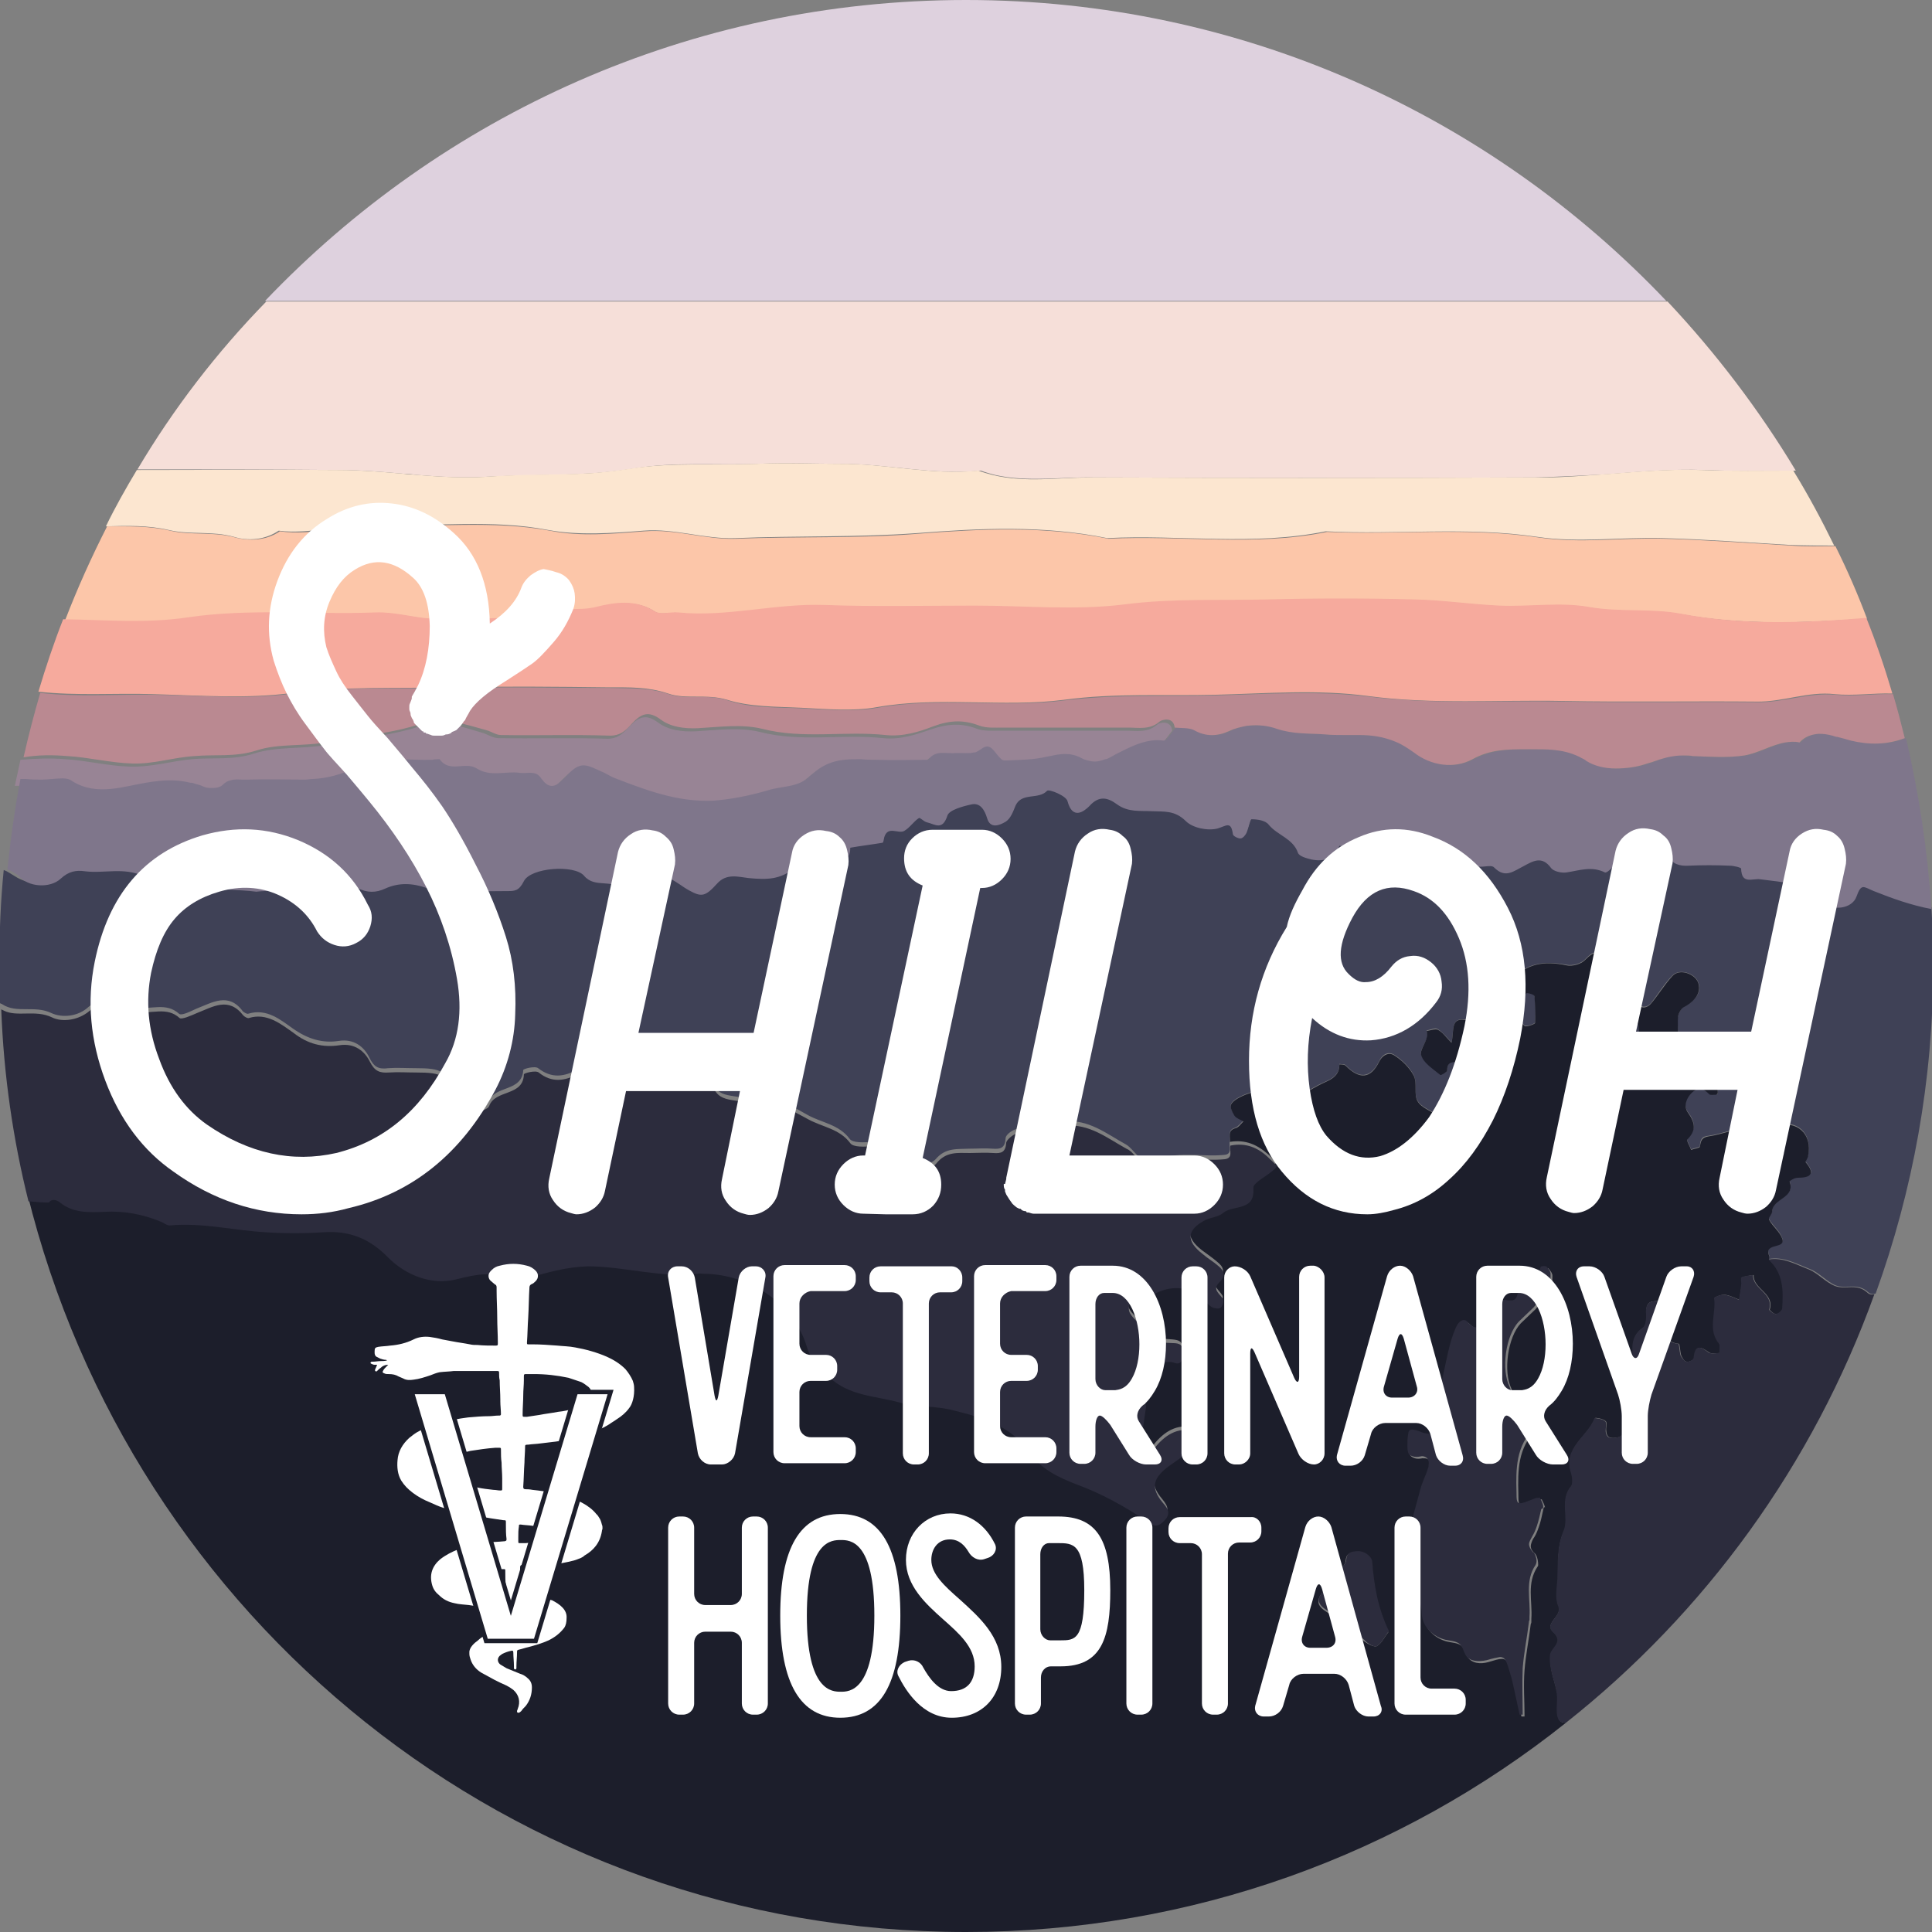 <?xml version="1.0" encoding="utf-8"?>
<!-- Generator: Adobe Illustrator 23.0.2, SVG Export Plug-In . SVG Version: 6.00 Build 0)  -->
<svg version="1.1" id="Layer_1" xmlns="http://www.w3.org/2000/svg" xmlns:xlink="http://www.w3.org/1999/xlink" x="0px" y="0px"
	 viewBox="0 0 312 312" style="enable-background:new 0 0 312 312;" xml:space="preserve">
<rect x="0" y="0" width="312" height="312" fill="#808080" stroke="none"/>
<style type="text/css">
	.st0{fill:#988495;}
	.st1{fill:#3F4156;}
	.st2{fill:#15181F;}
	.st3{fill:#1C1E2B;}
	.st4{fill:#7F768B;}
	.st5{fill:#FCC6A9;}
	.st6{fill:#F6AA9D;}
	.st7{fill:#BA8991;}
	.st8{fill:#2C2C3D;}
	.st9{fill:#DED1DE;}
	.st10{fill:#F6DFD9;}
	.st11{fill:#FCE6D0;}
	.st12{fill:#FFFFFF;}
	.st13{fill:none;stroke:#1C1E2B;stroke-width:0.715;stroke-miterlimit:10;}
</style>
<g>
	<path class="st0" d="M6.3,126.4c1.1,0,2.3-0.2,3.3-0.2c0.6,0,1.1,0.1,1.5,0.4c2.1,1.3,4.3,1.5,6.3,1.3c1.1-0.1,2.1-0.3,3.1-0.5
		c3.4-0.7,6.5-1.2,9.7-0.5c0.2,0,0.4,0.1,0.6,0.1c0.1,0,0.2,0.1,0.3,0.1c0.4,0.1,0.8,0.3,1.2,0.4c0.6,0.2,1.5,0.3,2.2,0.2
		c0.4-0.1,0.7-0.2,0.9-0.4c0.5-0.4,0.9-0.7,1.4-0.8c0.6-0.1,1.3-0.1,1.9-0.1c0.3,0,0.5,0,0.8,0c3.1-0.1,6.2-0.1,9.3,0
		c0.4,0,0.8,0,1.2-0.1c2.4-0.1,4.7-0.8,6.8-1.8c0.6-0.3,1.1-0.5,1.7-0.7c3.6-1.2,7.2-0.5,10.8-0.6c0.4,0,0.8,0,1.2-0.1
		c1.5,2.3,4.1,0.3,6,1.5c2.1,1.4,4.6,0.4,6.8,0.7c1.2,0.1,2.6-0.5,3.5,0.9c0.1,0.2,0.3,0.4,0.4,0.5c0.8,1,1.6,0.9,2.4,0.3h0
		c0,0,0,0,0,0c0.3-0.2,0.6-0.5,1-0.9c1.1-1.1,1.8-1.7,2.4-1.9c0.6-0.2,1.3-0.1,2.2,0.3c0.5,0.2,1.1,0.5,1.8,0.8
		c0.6,0.3,1.2,0.6,1.8,0.9c6.4,2.5,10.8,3.8,15.8,3.6c2.7-0.1,5.5-0.6,8.9-1.7c2.2-0.7,4.9-0.4,6.7-2.3c0.1-0.1,0.3-0.2,0.4-0.3
		c1.5-1.4,3.2-2.1,5.1-2.3c0.9-0.1,1.8-0.1,2.7-0.1c0.9,0,1.8,0.1,2.7,0.1c2.7,0,5.5,0,8.2,0c1.2-1.7,2.9-0.9,4.5-1.1
		c0.3,0,0.6,0,0.8,0c0.7,0,1.4,0.1,2.1-0.1c0,0,0.1,0,0.1,0c0,0,0.1,0,0.1,0c0.3-0.1,0.6-0.3,0.9-0.5c0.9-0.7,1.4-0.5,1.9,0
		c0.4,0.4,0.8,1,1.2,1.4c0.2,0.2,0.5,0.3,0.7,0.4c0.2,0,0.4,0,0.5,0c2.1-0.2,4.3-0.1,6.3-0.6c0.2-0.1,0.4-0.1,0.6-0.1
		c1.7-0.4,3.3-0.6,5,0.3c0.5,0.3,1,0.4,1.5,0.5c0.8,0.1,1.6,0,2.4-0.3c0.2-0.1,0.4-0.1,0.6-0.2c0.4-0.2,0.7-0.4,1.1-0.6
		c1.8-1,3.6-2,5.7-2.2c0.7-0.1,1.3-0.1,2,0c0.1,0,0.2,0,0.3-0.1c0.5-0.3,1.2-1.4,1.7-2c-0.2-1.8-2.1-1.3-2.4-1c-1.6,1.4-3.4,1-5.1,1
		c-6.8,0-13.5,0-20.3,0c-1.2,0-2.6,0.1-3.7-0.3c-2.6-1-4.8-0.8-7.5,0.1c-2.3,0.8-4.9,1.7-7.7,1.4c-6.6-0.7-13.3,0.7-19.9-1
		c-3.3-0.8-6.9-0.3-10.4-0.1c-2.2,0.1-4.4-0.2-6-1.4c-2-1.5-3.2-0.9-4.6,0.6c-1,1-1.8,2-3.6,2c-5.9-0.2-11.7,0-17.6-0.1
		c-0.8,0-1.6-0.5-2.4-0.8c-3.4-1-6.9-2.3-10.3-1.1c-5,1.6-10.2,2-15.2,3c-3.8,0.7-7.9,0.2-11.6,1.4c-3.4,1.1-6.7,0.6-10,0.9
		c-3.3,0.3-6.5,1.3-10,1.2c-3.6-0.1-7-1-10.5-1.2c-2.4-0.2-4.8-0.1-7.2,0.1c-0.3,1.4-0.6,2.8-0.9,4.2c0.3,0,0.6,0,0.9,0
		C4.6,126.4,5.4,126.4,6.3,126.4L6.3,126.4z"/>
	<path class="st1" d="M8.3,163.6c1.7,0.8,4.3,0.6,6-1c1.4-1.1,2.5-1.5,4.2-0.4c0.9,0.6,2.4,0.3,3.6,0.5c2.2,0.4,4.7-0.9,6.8,1
		c0.4,0.4,1.9-0.4,2.8-0.8c2.6-1,5.2-2.7,7.5,0.4c0.2,0.2,0.7,0.5,0.9,0.4c3-0.9,5.2,1,7.2,2.4c2.4,1.7,4.8,2.4,7.4,2
		c2.5-0.4,4.1,1,4.9,2.6c0.8,1.7,1.6,2,3.1,1.8c1.4-0.1,2.9,0,4.4,0c4.1,0,5.4,0.4,5.9,4.3c0.4,2.7,1.6,2.3,3.2,2.2
		c1-0.1,2.5-0.4,2.7-1.1c1-2.7,5.4-1.5,5.6-5.1c0-0.2,1.9-0.7,2.4-0.3c2.2,1.7,4.2,1.4,6.4,0.2c0.7-0.4,1.7-0.3,2.6-0.3
		c5.1,0,10.2,0.1,15.4-0.1c1.7-0.1,3.3,0.5,3.6,1.8c0.7,3.8,4.2,2.3,6.2,3.7c0.6,0.4,1.8,0.1,2.7,0.1c2.8,0,2.8,0,6.7,2.2
		c2.2,1.2,5,1.5,6.7,3.8c0.5,0.7,2.3,0.6,3.5,0.5c2.3-0.1,4.1,0.3,5.7,2.2c1.2,1.4,3.6,1.8,4.7,0.6c1.6-1.9,3.5-1.6,5.4-1.7
		c1.3,0,2.6-0.1,3.8,0c1.3,0.1,2-0.1,2.1-1.7c0-0.6,1.3-1.5,2-1.5c1.3,0,2.7,1.1,3.9,0.9c1.2-0.2,1.7-2,3.5-2.1c4-0.4,6.9,2,10,3.7
		c0.9,0.5,1.5,1.6,2.4,2.2c0.5,0.4,1.4,0.8,1.9,0.6c3.8-1.9,7.8-0.7,11.6-1.1c1.4-0.1,0.7-1.4,0.9-2.2c0.2-0.8-0.5-1.8,0.9-2.2
		c0.5-0.2,0.9-0.8,1.3-1.1c-0.5-0.3-1.1-0.6-1.5-1c-0.3-0.5-0.7-1.3-0.5-1.7c0.5-1.3,5.2-2.8,6.3-2.2c2,1,4.1,2,4.7,4.6
		c0.1,0.2,1,0.5,1.4,0.4c0.3-0.1,0.5-0.8,0.6-1.3c0-0.3-0.4-0.5-0.5-0.9c-0.9-2.4-0.8-2.4,1.6-3.7c1.5-0.8,3.4-1.1,3.4-3.4
		c0.4,0.1,0.8,0,1,0.2c2.1,2.2,4,2.2,5.4-0.6c0.7-1.5,1.8-1.5,2.4-1.1c1.3,0.8,2.5,2,3.2,3.3c0.6,1.2,0,3,0.6,4.1
		c0.6,1.1,2.2,1.6,3.3,2.4c0.3,0.2,0.5,0.6,0.5,0.9c0,1.3,0.9,1.7,1.7,1.2c0.8-0.6,2.6-1.4,1.2-2.9c-1-1.1-0.7-1.7,0-2.7
		c0.8-1.1,1.1-2.5,1.4-3.8c0.3-1.2-0.5-1.4-1.6-1.4c-1.1,0-1.7,0.2-1.7,1.4c0,0.3-1,0.8-1.1,0.7c-1.1-1-2.7-2-3.1-3.2
		c-0.3-1,1.4-2.3,0.9-3.9c0.6-0.1,1.4-0.5,1.8-0.2c0.8,0.5,1.4,1.3,2.2,2.1c0.5-1.9-0.3-4.2,2.6-3.6c0.9,0.2,2.1,0.4,2.7-0.1
		c2.6-2,4.6-1.1,6.5,1c0.2,0.2,1.6-0.2,1.7-0.5c0.1-1.4,0.1-2.9-0.1-4.3c0-0.2-1.2-0.6-1.3-0.5c-1.6,1.8-2.6-0.3-4.8-0.6
		c1.2-0.8,2-1.2,2.6-1.8c2.4-2.3,4.9-2.8,8.7-2.1c0.9,0.2,2.3-0.2,2.9-0.8c1.7-1.8,2.2-1.5,3.7,0.6c1.5,2.1,4.5,3,5,6.1
		c0.2,1.1,1.3,1.1,2,0.3c1.2-1.5,2.2-3.2,3.5-4.5c1.1-1.1,3.5-0.4,4.1,1c0.7,1.5-0.2,3-2.2,4c-0.5,0.2-0.8,1-1,1.5
		c-0.2,0.8,0,1.7,0,2.9c2.5,0,4.7,0.1,6.8,0c1.6-0.1,2.3,0.8,3.1,1.8c0.6,0.8,1.1,1.7,1.6,2.6c0.3,0.6,0.3,1.2,0.5,1.9
		c-0.7,0.1-1.4,0.4-2,0.3c-0.6-0.1-1.1-0.9-1.8-1c-0.8-0.1-1.7,0.2-2.5,0.4c0.2,0.6,0.5,1.2,0.6,1.9c0.1,0.5,0.1,1.1,0.1,1.7v0.2
		c-0.1,0-0.2,0-0.3,0c-0.4,0.1-0.9,0.1-1.1-0.1c-0.9-0.8-1.6-1.2-2.7-0.3c-1.2,1-1.4,2.4-0.7,3.3c1.2,1.6,1.3,2.8-0.1,4.3
		c-0.2,0.2,0.4,1.1,0.6,1.7c0.5-0.2,1.3-0.3,1.4-0.5c0.1-1,0.2-1.6,1.5-1.7c2.2-0.3,4.3-1.4,6.7-1.1c1.3,0.2,2.8-0.2,4.1-0.6
		c3.4-1,5.9,1.3,5.2,4.8c-0.1,0.4-0.6,1-0.4,1.1c1.6,1.9,0.9,2.5-1.3,2.5c-0.4,0-1.3,0.5-1.3,0.6c1,2.7-2.7,2.7-2.8,4.8
		c0,0.5-0.7,1.1-0.5,1.4c0.6,1,1.7,1.9,2.1,3c0.7,1.8-3,0.6-2.1,2.8c0.1,0.2,0,0.4,0,0.6c2.4-0.4,4.4,0.8,6.5,1.6
		c1.6,0.6,2.8,2.1,4.3,2.7c1.6,0.6,3.4-0.5,5.1,1c0.4,0.4,0.8,0.4,1.3,0.3c6-16.6,9.3-34.4,9.3-53c0-3.2-0.1-6.3-0.3-9.4
		c-3.2-0.7-6.3-1.8-9.3-2.9c-1.7-0.7-2-1.3-2.8,0.9c-0.7,2-4,2.4-5.4,0.8c-2.8-3.1-6.5-3-10.1-3.6c-1.2-0.2-3.1,0.9-3.1-1.7
		c0-0.2-1.2-0.4-1.9-0.5c-2.2-0.1-4.4-0.1-6.6,0c-1.4,0.1-2.9-0.3-3.1-1.5c-0.5-2.5-1.8-2.2-3.5-1.4c-0.8,0.3-1.6,0.7-2.4,0.7
		c-1.7-0.1-2.6,0.7-3.2,2.2c-0.2,0.5-1.1,1.2-1.3,1.1c-2.1-1.1-4.2-0.2-6.3,0c-0.8,0.1-2-0.2-2.4-0.7c-1.5-2.1-3-1.1-4.5-0.3
		c-1.6,0.8-2.9,2-4.7,0.2c-0.6-0.6-2.3,0.2-3.1-0.3c-1.9-1-4.9,0-5.8-3.2c-0.4-1.3-1.8-1.8-2.9-0.3c-1,1.2-2.1,2.2-3.4,0.4
		c-3.3,0-6.6-0.1-9.8-0.1c-0.8,2.1-2.5,2.6-4.5,2.2c-0.8-0.2-2-0.5-2.2-1.1c-0.9-2.3-3.4-2.7-4.7-4.5c-0.5-0.7-1.9-0.8-2.8-0.9
		c-0.2,0-0.4,1.5-0.8,2.2c-0.2,0.4-0.6,0.9-1,0.9c-0.4,0-1.1-0.4-1.2-0.7c-0.3-2.2-1.1-1.2-2.5-0.9c-1.5,0.4-4-0.1-5.1-1.2
		c-1.7-1.8-3.5-1.5-5.5-1.6c-1.9-0.1-3.9,0.3-5.6-1.1c-1.4-1.1-2.9-1.5-4.5,0.3c-0.8,1-2.7,2.2-3.5-0.8c-0.2-0.8-3.1-1.9-3.3-1.7
		c-1.4,1.6-4.1,0.2-5.1,2.4c-0.4,0.9-0.8,2.1-1.6,2.6c-0.9,0.6-2.4,1.2-3-0.6c-0.4-1.3-1.1-2.5-2.5-2.2c-1.4,0.3-3.7,0.9-3.9,1.8
		c-0.7,2.5-2,1.4-3.3,1.1c-0.5-0.1-1.1-0.8-1.3-0.7c-0.9,0.6-1.5,1.6-2.4,2.1c-0.9,0.6-2.6-0.9-3.2,1c-0.1,0.3-0.1,0.9-0.3,0.9
		c-1.7,0.3-3.4,0.6-5.2,0.8c0.1,2.3-2.1,2.5-3.4,3.4c-1,0.7-1.5,0.3-2.3-0.3c-1.1-0.8-2.2-0.6-3.4,0.3c-2.3,1.7-4.1,1.8-7.3,1.5
		c-1.7-0.1-3.6-0.7-5.1,0.9c-1.9,2.1-2.5,2.2-4.5,1.1c-1.1-0.6-2-1.3-3.1-1.9c-0.4-0.2-1.4-0.2-1.4,0c-1.1,3.8-4.2,1.3-6.3,2
		c-1.5-2.2-4.4-0.3-6.2-2.5c-1.6-1.9-8.6-1.3-9.7,0.9c-0.8,1.6-1.5,1.6-2.7,1.6c-3.3,0-6.6,0.1-9.9,0c-1,0-2.1-0.2-3.1-0.5
		c-2.3-0.8-4.5-0.9-6.7,0.1c-1.5,0.7-2.9,0.7-4.5-0.1c-1.2-0.6-3-0.9-4.1-0.4c-4,1.9-8.2,0.5-12.2,1c-2.9-0.4-6.2-0.1-8.8-1.3
		c-3.2-1.4-6.6,0.1-9.4-1.2c-3.3-1.5-6.4-0.4-9.5-0.8c-1.4-0.2-2.6,0-3.9,1.2c-1.7,1.6-5.3,1.3-7.4-0.1c-0.7-0.4-1.2-0.8-1.8-1
		c-0.5,5-0.7,10-0.7,15.1c0,2.1,0.1,4.2,0.1,6.4c0.1,0.1,0.3,0.1,0.4,0.2C2.7,163.7,5.6,162.3,8.3,163.6L8.3,163.6z"/>
	<path class="st1" d="M284.5,187.1c0.2,1,0.9,1,1.5,0.9c0.4-0.1,0.8-0.2,1.1-0.1c0.1,0,0.4-0.5,0.7-1.2c0.1-0.1,0.2-0.3,0.2-0.5
		c-0.6-0.1-1.1-0.2-1.6-0.3c0,0-0.1,0-0.1,0c-0.5-0.1-0.9-0.1-1.4-0.1c-0.1,0-0.4,0.4-0.5,0.7C284.5,186.8,284.4,187,284.5,187.1
		L284.5,187.1z"/>
	<path class="st2" d="M286.6,191.8c-0.1-0.1-0.1-0.1-0.2-0.2c-0.1-0.1-0.1-0.1-0.2-0.2c-0.2,0.1-0.3,0.2-0.5,0.3
		c-0.1,0-0.1,0.1-0.2,0.1c0.1,0.1,0.1,0.1,0.2,0.2c0,0.1,0.1,0.1,0.1,0.1c0,0,0,0,0.1,0C286.2,192.1,286.4,191.9,286.6,191.8
		L286.6,191.8z"/>
	<path class="st3" d="M249.2,243.9c-0.2,0.9-0.4,1.9-0.7,2.7c-0.2,0.6-0.4,1.1-0.7,1.6c-0.3,0.4-0.4,0.7-0.5,1
		c-0.2,0.6-0.1,1.1,0.6,1.7c0.1,0.1,0.1,0.2,0.2,0.3c0.2,0.4,0.3,1,0.3,1.5c0,0.1,0,0.2-0.1,0.3c-1.8,2.7-0.8,5.6-1,8.4
		c0,0.2,0,0.3,0,0.5c0,0.1,0,0.2-0.1,0.4c-0.3,2.5-0.8,4.9-1,7.4c-0.2,2.5,0,5,0,7.5c-0.2,0-0.4,0-0.5,0l0,0c0,0,0,0,0,0
		c-0.2-0.9-0.4-1.9-0.6-2.8c-0.1-0.5-0.2-1-0.3-1.4c-0.2-0.9-0.4-1.8-0.7-2.7c-0.5-1.6-0.7-2.3-1.4-2.4c0,0-0.1,0-0.1,0
		c0,0-0.1,0-0.1,0c-0.5,0-1.1,0.2-2.1,0.5c-1.4,0.4-2.7,0.2-3.4-0.8c-0.1-0.2-0.2-0.3-0.3-0.6c-0.2-0.7-0.5-1.1-0.8-1.3
		c-0.6-0.4-1.3-0.4-2.2-0.6c-2-0.5-3.7-2.1-3.8-4.2c0-0.7-0.2-1.3-0.3-2c-0.5-2.3-1.4-4.5-0.9-6.9c0.1-0.5,0.2-1,0.2-1.5
		c0-0.9-0.3-1.8-1.2-2.4c0.7-2.5,1.3-5,2-7.4c0.3-1.1,1-2.2,1.2-3.3c0-0.2,0.1-0.3,0.1-0.5c0-0.3,0-0.6-0.1-0.9
		c-0.1-0.2-0.2-0.3-0.4-0.4c-0.2-0.1-0.4-0.1-0.8-0.1c-0.5,0.1-0.9,0.1-1.2,0c-0.3-0.1-0.5-0.2-0.7-0.4c-0.4-0.5-0.2-1.4-0.2-2.3
		c0-1.1,0.1-1.5,0.5-1.6c0.2-0.1,0.6,0,1.3,0.2c0.1,0,0.3,0.1,0.5,0.2c0.5,0.2,1,0.2,1.5,0.3c0.1,0,0.3,0,0.4,0.1
		c0-0.6,0-1.3-0.1-1.9c-0.1-0.3-0.3-0.6-0.4-0.8c-0.1-0.2-0.3-0.4-0.2-0.5c1.1-1.9,1.7-4.1,2.2-6.2c0.6-2.7,1-5.4,2.1-7.9
		c0.1-0.3,0.3-0.6,0.5-0.8c0.4-0.5,0.9-0.6,1.4-0.1c1.3,1.3,2,0.9,2.6,0.2c0.1-0.1,0.3-0.3,0.4-0.4c0.3-0.3,0.5-0.5,0.9-0.7
		c0.1-0.1,0.2-0.1,0.3-0.2c0.2-0.2,0.3-0.6,0.4-0.9c0.2-0.9,0.4-1.9,1.9-1.5c0.2,0,0.4,0,0.5,0c0.1,0,0.1,0,0.2,0c0,0,0,0,0,0
		c1.3-0.2,0.7-2.4,1.9-2.7c0.3-0.1,0.5-0.2,0.8-0.3c1-0.4,1.7-1.2,1.9-2.4c0,0,0,0,0,0l0,0c0,0,0,0,0,0c0.1-0.1,0.6-0.2,0.8-0.1
		c0,0,0.1,0,0.1,0c0.3,0.3,0.7,0.8,0.7,1.2c0,0.1,0,0.3,0,0.4c0,0.6-0.1,1.1-0.3,1.6c-0.4,1-1.1,1.8-1.7,2.6
		c-0.2,0.3-0.5,0.5-0.7,0.8c0,0,0,0,0,0c-0.8,0.8-1.6,1.5-2.4,2.3c-2.1,2.2-2.9,7.8-1.5,10.6c0,0.1,0.1,0.2,0.1,0.3
		c0.2,0.5,0.4,1,0.5,1c1.6-0.6,2.2-0.2,2.5,0.5c0.4,0.9,0.2,2.3,0.8,3c0.3,0.3,0.4,1.5,0.1,1.8c-3,2.9-3,6.6-2.9,10.3
		c0,0.7,0,1.2,0.1,1.5c0.2,0.6,0.7,0.4,2.3-0.2c0.1,0,0.2-0.1,0.3-0.1c0.2-0.1,0.4-0.1,0.6-0.2c0.3-0.1,0.5-0.1,0.5,0c0,0,0,0,0,0
		c0,0,0,0,0,0c0.2,0.4,0.4,0.8,0.5,1.2C249.2,243.4,249.3,243.6,249.2,243.9L249.2,243.9z M222.4,265.8c-0.4,0.3-1.5-0.3-2.2-0.8
		c-0.7-0.5-1.5-1-2.2-1.6c-1-0.7-1.9-1.5-2.7-2.3c-0.1-0.2-0.3-0.3-0.5-0.4c-0.7-0.5-1.5-0.9-1.8-1.6c-0.2-0.5-0.1-1.2,0.7-2.1
		c0.9-1-0.4-3.4,2.3-3.4c0.5,0,1.3-1,1.3-1.5c0.1-1.3,0.7-1.3,1.7-1.4c1.2-0.1,2.1,0.6,2.4,1.3c0,0,0,0,0,0.1c0,0,0,0,0,0
		c0,0.1,0.1,0.2,0.1,0.3c0.3,3.8,1,7.5,2.7,11.2C223.6,264.3,223.2,265.3,222.4,265.8L222.4,265.8z M262.4,163.2
		C262.4,163.2,262.5,163.2,262.4,163.2L262.4,163.2c0.6,0.7,1.2,1.2,1.6,1.6c0.3,0.3,0.5,0.6,0.5,0.8c0,0.6,0.1,1.2,0.1,1.8
		c0,0.2,0,0.5,0,0.7c0,2,0,4.1-0.1,6.1c0,0.1-0.2,0.2-0.5,0.3c0,0,0,0,0,0c0,0-0.1,0-0.1,0c-0.2,0.1-0.5,0.2-0.7,0.2
		c0,0-0.1,0-0.1,0c-0.2,0-0.5-0.2-0.6-0.4c0-0.1-0.1-0.1-0.1-0.1c-0.1-0.7-0.3-1.7,0-2.1c0,0,0,0,0,0c0,0,0,0,0,0
		c0.5-0.6,0.9-1.2,1-1.7c0.2-0.9-0.1-1.8-1-2.9c-0.3-0.4-0.3-1-0.3-1.7C262.3,165.1,262.4,164.2,262.4,163.2L262.4,163.2z
		 M284.5,186.6c0.1-0.4,0.4-0.7,0.5-0.7c0.4,0,0.9,0,1.4,0.1c0,0,0.1,0,0.1,0c0.5,0.1,1,0.2,1.6,0.3c0,0,0,0,0,0
		c-0.1,0.2-0.2,0.3-0.2,0.5c-0.4,0.7-0.6,1.2-0.7,1.2c-0.3-0.1-0.7,0-1.1,0.1c-0.7,0.1-1.3,0.1-1.5-0.9
		C284.4,187,284.5,186.8,284.5,186.6L284.5,186.6z M285.9,192.2C285.9,192.2,285.9,192.2,285.9,192.2c-0.1-0.1-0.2-0.1-0.2-0.2
		c-0.1-0.1-0.1-0.1-0.2-0.2c0,0,0,0,0,0c0.1,0,0.1-0.1,0.2-0.1c0.2-0.1,0.4-0.2,0.5-0.3c0.1,0.1,0.1,0.2,0.2,0.2
		c0.1,0.1,0.1,0.1,0.2,0.2c0,0,0,0,0,0C286.4,191.9,286.2,192.1,285.9,192.2L285.9,192.2z M251.8,277.7c-0.6-1.2-0.1-2.8-0.3-4.2
		c-0.4-2-1.3-3.9-1.1-6.2c0.1-1.2,2.3-2,0.5-3.7c-1.7-1.5,1.5-2.5,0.8-4.3c-0.5-1.2-0.1-2.9-0.1-4.3c0.1-2.6-0.2-5.2,1-7.8
		c0.9-2.2-0.7-5,1.2-7.2c0.4-0.4,0.3-1.5,0-2.1c-1.4-4.1,2.7-5.9,3.8-8.9c0-0.1,1.3,0.1,1.7,0.5c0.3,0.2,0,1,0.1,1.6
		c0.1,1.5,1.3,1.1,2,1c0.5-0.1,1.1-0.7,1.2-1.2c1.2-3.6,1.2-7.3,1.2-11.1c-0.1-1.9-0.5-4,1.6-5.4c0.5-0.3,0.6-1.6,0.5-2.5
		c-0.1-1.5,0.5-1.8,1.9-1.8c1.8,0,1.4,1.2,1.5,2.2c0,0.6,0,1.1,0,1.6c0,1.4-0.4,2.9,1.8,3.1c0.2,0,0.2,1.3,0.4,1.9
		c0.2,0.4,0.5,1,0.9,1c0.4,0.1,1.2-0.3,1.2-0.6c0.2-2.1,1-1.9,2.4-0.9c0.4,0.3,1.2,0.1,1.8,0.1c0-0.5,0.2-1.2-0.1-1.5
		c-1.8-2.3-0.4-4.9-0.8-7.4c0-0.1,1.1-0.6,1.7-0.5c0.8,0.1,1.5,0.5,2.3,0.8c0.1-0.9,0.3-1.7,0.4-2.6c0.1-0.4-0.1-1,0-1
		c0.6-0.2,1.2-0.3,1.9-0.4c-0.1,2.3,3.4,2.9,2.6,5.6c0,0.1,0.7,0.8,1.1,0.7c0.4,0,1-0.5,1-0.9c0.3-2.9,0.2-5.7-2.2-7.9
		c0-0.2,0.1-0.4,0-0.6c-0.9-2.2,2.8-1,2.1-2.8c-0.4-1.1-1.5-1.9-2.1-3c-0.2-0.3,0.5-0.9,0.5-1.4c0.1-2.1,3.8-2.1,2.8-4.8
		c0-0.1,0.8-0.6,1.3-0.6c2.1,0,2.9-0.6,1.3-2.5c-0.1-0.1,0.4-0.7,0.4-1.1c0.7-3.5-1.8-5.7-5.2-4.8c-1.3,0.4-2.8,0.7-4.1,0.6
		c-2.4-0.3-4.5,0.8-6.7,1.1c-1.3,0.2-1.3,0.8-1.5,1.7c0,0.2-0.9,0.3-1.4,0.5c-0.2-0.6-0.8-1.5-0.6-1.7c1.4-1.4,1.3-2.6,0.1-4.3
		c-0.7-0.9-0.4-2.3,0.7-3.3c1.1-1,1.8-0.6,2.7,0.3c0.2,0.2,0.7,0.1,1.1,0.1c0.1-0.1,0.2-0.1,0.3-0.2c0-0.6,0-1.1-0.1-1.7
		c-0.1-0.6-0.4-1.3-0.6-1.9c0.9-0.2,1.7-0.5,2.5-0.4c0.6,0.1,1.1,0.9,1.8,1c0.6,0.1,1.3-0.2,2-0.3c-0.1-0.6-0.2-1.3-0.5-1.9
		c-0.4-0.9-1-1.8-1.6-2.6c-0.8-1-1.5-1.9-3.1-1.8c-2.1,0.2-4.3,0-6.8,0c0-1.1-0.1-2,0-2.9c0.1-0.5,0.5-1.3,1-1.5
		c1.9-1,2.8-2.5,2.2-4c-0.6-1.4-3-2.2-4.1-1c-1.3,1.4-2.3,3.1-3.5,4.5c-0.7,0.8-1.9,0.9-2-0.3c-0.5-3.2-3.5-4-5-6.1
		c-1.5-2.1-1.9-2.4-3.7-0.6c-0.6,0.6-2,1-2.9,0.8c-3.8-0.8-6.3-0.2-8.7,2.1c-0.6,0.6-1.4,1-2.6,1.8c2.2,0.3,3.2,2.4,4.8,0.6
		c0.1-0.1,1.3,0.2,1.3,0.5c0.1,1.4,0.2,2.9,0.1,4.3c0,0.2-1.5,0.7-1.7,0.5c-1.9-2.1-3.9-3-6.5-1c-0.6,0.4-1.8,0.3-2.7,0.1
		c-2.9-0.7-2.1,1.6-2.6,3.6c-0.9-0.9-1.4-1.7-2.2-2.1c-0.4-0.2-1.2,0.1-1.8,0.2c0.4,1.5-1.2,2.9-0.9,3.9c0.4,1.3,1.9,2.2,3.1,3.2
		c0.1,0.1,1.1-0.5,1.1-0.7c0-1.3,0.6-1.4,1.7-1.4c1.1,0,1.9,0.2,1.6,1.4c-0.3,1.3-0.7,2.7-1.4,3.8c-0.8,1.1-1,1.7,0,2.7
		c1.4,1.6-0.4,2.3-1.2,2.9c-0.8,0.6-1.7,0.1-1.7-1.2c0-0.3-0.3-0.7-0.5-0.9c-1.1-0.8-2.7-1.3-3.3-2.4c-0.6-1.1,0-2.9-0.6-4.1
		c-0.7-1.3-1.9-2.5-3.2-3.3c-0.6-0.4-1.7-0.3-2.4,1.1c-1.4,2.8-3.2,2.8-5.4,0.6c-0.2-0.2-0.7-0.2-1-0.2c0,2.3-2,2.6-3.4,3.4
		c-2.4,1.3-2.4,1.3-1.6,3.7c0.1,0.3,0.6,0.6,0.5,0.9c-0.1,0.5-0.3,1.2-0.6,1.3c-0.4,0.1-1.3-0.1-1.4-0.4c-0.6-2.6-2.6-3.6-4.7-4.6
		c-1.2-0.6-5.8,0.9-6.3,2.2c-0.2,0.4,0.2,1.2,0.5,1.7c0.3,0.5,1,0.7,1.5,1c-0.4,0.4-0.8,1-1.3,1.1c-1.4,0.4-0.7,1.5-0.9,2.2
		c2.5-0.4,4.4,0.4,6.3,2.1c1.4,1.4,1.6,1.1,0.1,2.3c-1,0.8-2.7,1.7-2.7,2.5c0.3,3.9-3.3,2.7-4.9,4c-0.7,0.6-1.9,0.7-2.8,1.1
		c-3.1,1.5-3.2,3.4-0.5,5.5c0.8,0.6,1.7,1.2,2.5,1.9c1,0.8,1.3,1.6,0.2,2.7c-1.2,1.2,0.1,1.8,0.6,2.7c0.2,0.3-0.1,1.1-0.4,1.4
		c-0.3,0.2-1.1,0.1-1.4-0.1c-0.6-0.4-1-1-1.6-1.5c-2.2-2-5.5-2.1-8.2-0.3c-0.2,0.1-0.3,0.2-0.4,0.4c-0.6,1.5-3.4-0.6-3.2,1.7
		c0.1,1,1.4,1.9,2.2,2.9c2,2.4,2,2.4,4.9,2.6c1.1,0.1,1.7,0.3,1.6,1.5c-0.1,0.9,0,2.2-1.3,1.7c-2.9-1-3.4,2.9-6.1,2.6
		c-0.7-0.1-2.5,2.2-2.4,3.1c0.3,1.8,2.4,0.5,3.6,0.9c0.2,0.1,0.3,0.2,0.3,0.3c-0.3,2.1-0.6,4.1-0.8,6.1c0,0.4,0.3,1.1,0.7,1.2
		c0.4,0.1,1.1-0.1,1.4-0.4c1.7-2.1,3.7-3.4,6.5-2.8c0.5,0.1,1.1,0.4,1.2,0.7c0.1,0.4-0.1,1.1-0.5,1.4c-1.5,1.2-3.1,2.3-4.6,3.4
		c-2.9,2-3.3,3.6-1.2,6.1c1,1.2,1.2,2,0,3.1c-1.1,1-1.7,0.5-2.7-0.2c-3.5-2.4-7.2-4.4-11.3-5.9c-2.8-1-5.7-2.4-7.7-5.3
		c-2.8-4.1-7.5-5.5-12-6.6c-2.9-0.7-6-0.4-8.8-1.3c-3.9-1.1-8.2-1-11.5-4.2c-1.5-1.5-2.8-2.5-3.5-4.8c-2.1-7-9.2-11.7-16.6-11.8
		c-0.4,0-0.7,0-1.1,0c-6,0.8-11.7-1.2-17.7-1.2c-3.4,0-6.5,1-9.7,1.9c-0.8,0.2-1.9,0.7-2.5,0.3c-3.1-1.5-5.8-0.9-9-0.1
		c-4,1-8.1-0.5-11-3.5c-3-3.1-6.3-4.3-10.5-4.1c-3.1,0.2-6.2,0.2-9.3,0c-5.2-0.3-10.2-1.6-15.5-1.1c-0.4,0-0.9-0.4-1.4-0.6
		c-3-1.2-6-1.9-9.2-1.6c-2.5,0.2-5,0.2-7.1-1.5c-0.5-0.4-1.3-0.7-1.9-0.7c-1.1,0.1-2.2,0-3.3-0.2C21.3,261.5,82.7,312,156,312
		c36.6,0,70.3-12.6,96.9-33.8C252.4,278.2,252,278.1,251.8,277.7L251.8,277.7z"/>
	<path class="st4" d="M9.8,141.9c1.3-1.2,2.5-1.4,3.9-1.2c3.1,0.4,6.3-0.7,9.5,0.8c2.8,1.3,6.2-0.3,9.4,1.2c2.6,1.2,5.8,0.9,8.8,1.3
		c4-0.5,8.2,0.9,12.2-1c1.1-0.5,2.9-0.1,4.1,0.4c1.6,0.8,3,0.8,4.5,0.1c2.2-1,4.4-0.9,6.7-0.1c1,0.3,2,0.5,3.1,0.5
		c3.3,0.1,6.6,0,9.9,0c1.2,0,1.9,0,2.7-1.6c1.1-2.2,8.1-2.7,9.7-0.9c1.8,2.2,4.7,0.3,6.2,2.5c2.1-0.7,5.1,1.8,6.3-2
		c0-0.1,1-0.2,1.4,0c1.1,0.5,2,1.3,3.1,1.9c2,1.1,2.6,1,4.5-1.1c1.5-1.7,3.4-1.1,5.1-0.9c3.1,0.3,5,0.2,7.3-1.5
		c1.2-0.9,2.3-1.1,3.4-0.3c0.8,0.6,1.3,1,2.3,0.3c1.3-1,3.5-1.1,3.4-3.4c1.7-0.3,3.4-0.5,5.2-0.8c0.2,0,0.2-0.6,0.3-0.9
		c0.6-1.9,2.2-0.5,3.2-1c0.9-0.5,1.5-1.5,2.4-2.1c0.2-0.1,0.8,0.6,1.3,0.7c1.3,0.3,2.5,1.4,3.3-1.1c0.3-0.9,2.5-1.5,3.9-1.8
		c1.4-0.3,2.1,0.9,2.5,2.2c0.5,1.8,2,1.2,3,0.6c0.8-0.5,1.2-1.6,1.6-2.6c1-2.2,3.7-0.9,5.1-2.4c0.3-0.3,3.1,0.8,3.3,1.7
		c0.8,3,2.6,1.7,3.5,0.8c1.6-1.8,3-1.4,4.5-0.3c1.8,1.3,3.7,1,5.6,1.1c1.9,0.1,3.7-0.2,5.5,1.6c1.1,1.1,3.5,1.6,5.1,1.2
		c1.4-0.4,2.2-1.3,2.5,0.9c0,0.3,0.8,0.7,1.2,0.7c0.4,0,0.8-0.5,1-0.9c0.3-0.7,0.6-2.2,0.8-2.2c1,0,2.3,0.2,2.8,0.9
		c1.4,1.7,3.9,2.2,4.7,4.5c0.2,0.6,1.4,0.9,2.2,1.1c2,0.4,3.6-0.1,4.5-2.2c3.3,0,6.6,0.1,9.8,0.1c1.4,1.8,2.4,0.8,3.4-0.4
		c1.2-1.5,2.6-1,2.9,0.3c0.9,3.2,3.9,2.2,5.8,3.2c0.9,0.5,2.6-0.3,3.1,0.3c1.8,1.8,3.1,0.6,4.7-0.2c1.5-0.8,3-1.8,4.5,0.3
		c0.4,0.5,1.6,0.8,2.4,0.7c2.1-0.3,4.1-1.1,6.3,0c0.2,0.1,1.1-0.6,1.3-1.1c0.6-1.5,1.5-2.3,3.2-2.2c0.8,0,1.7-0.3,2.4-0.7
		c1.7-0.8,2.9-1.1,3.5,1.4c0.3,1.2,1.7,1.6,3.1,1.5c2.2-0.1,4.4-0.1,6.6,0c0.7,0,1.9,0.3,1.9,0.5c0,2.6,1.9,1.5,3.1,1.7
		c3.6,0.5,7.3,0.5,10.1,3.6c1.4,1.6,4.7,1.2,5.4-0.8c0.8-2.2,1.1-1.6,2.8-0.9c3,1.2,6.1,2.3,9.3,2.9c-0.6-9.4-2-18.6-4.1-27.6
		c-2.9,1.1-5.7,1.1-8.7,0.4c-0.7-0.2-1.5-0.4-2.2-0.6c-0.3-0.1-0.5-0.2-0.8-0.2c-0.7-0.2-1.4-0.3-2.2-0.3c-1.1,0-2.2,0.4-3.1,1.4
		c-0.8-0.1-1.6-0.1-2.3,0c-2.3,0.4-4.4,1.8-6.6,2.1c-2.7,0.4-5.5,0.3-8.3,0.1c-0.5,0-1.1,0-1.6-0.1c-1.8-0.1-3.4,0.4-5.1,1.1
		c-0.3,0.1-0.6,0.2-1,0.3c-1.5,0.5-3.2,0.7-4.8,0.7c-1.7,0-3.4-0.4-4.7-1.2c-0.3-0.2-0.7-0.4-1-0.6c-0.1,0-0.1-0.1-0.2-0.1
		c0,0,0,0,0,0c-2.6-1.3-5.3-1.2-8.1-1.2c-0.1,0-0.3,0-0.4,0c-3,0-5.8,0.1-8.7,1.6c-2.9,1.6-6.7,1.1-9.5-1.1
		c-0.9-0.7-1.9-1.3-2.9-1.7c-1.8-0.8-3.8-1.1-5.9-1.1c-0.8,0-1.6,0-2.5,0c-1,0-2,0-3-0.1c0,0,0,0,0,0c0,0,0,0,0,0
		c-2.6-0.2-5.1,0-7.8-0.9c-1.4-0.5-3-0.7-4.7-0.5c-0.1,0-0.1,0-0.1,0c0,0,0,0,0,0c-1,0.1-2.1,0.4-3,0.9c-1.8,0.8-3.7,0.9-5.6-0.2
		c-0.8-0.5-2-0.3-3.1-0.4c-0.6,0.6-1.2,1.7-1.7,2c-0.1,0.1-0.2,0.1-0.3,0.1c-0.7-0.1-1.4-0.1-2,0c-2.1,0.3-3.9,1.3-5.7,2.2
		c-0.4,0.2-0.7,0.4-1.1,0.6c-0.2,0.1-0.4,0.2-0.6,0.2c-0.8,0.3-1.6,0.5-2.4,0.3c-0.5-0.1-1-0.2-1.5-0.5c-1.7-0.9-3.3-0.7-5-0.3
		c-0.2,0-0.4,0.1-0.6,0.1c-2,0.5-4.2,0.5-6.3,0.6c-0.2,0-0.4,0-0.5,0c-0.3,0-0.5-0.2-0.7-0.4c-0.4-0.4-0.8-1-1.2-1.4
		c-0.5-0.5-1-0.7-1.9,0c-0.3,0.2-0.6,0.4-0.9,0.5c0,0-0.1,0-0.1,0c0,0-0.1,0-0.1,0c-0.7,0.2-1.4,0.1-2.1,0.1c-0.3,0-0.6,0-0.8,0
		c-1.5,0.2-3.3-0.6-4.5,1.1c-2.8,0-5.5,0.1-8.2,0c-0.9,0-1.8,0-2.7-0.1c-0.9,0-1.8,0-2.7,0.1c-1.9,0.2-3.6,0.9-5.1,2.3
		c-0.1,0.1-0.3,0.2-0.4,0.3c-1.8,1.9-4.5,1.6-6.7,2.3c-3.4,1-6.3,1.5-8.9,1.7c-5.1,0.2-9.4-1.1-15.8-3.6c-0.6-0.2-1.2-0.6-1.8-0.9
		c-0.7-0.3-1.3-0.6-1.8-0.8c-0.9-0.4-1.6-0.5-2.2-0.3c-0.7,0.2-1.4,0.8-2.4,1.9c-0.3,0.3-0.7,0.6-1,0.9c0,0,0,0,0,0h0
		c-0.8,0.6-1.6,0.6-2.4-0.3c-0.1-0.2-0.3-0.3-0.4-0.5c-0.9-1.4-2.3-0.7-3.5-0.9c-2.3-0.3-4.7,0.7-6.9-0.7c-1.9-1.2-4.4,0.8-6-1.5
		c-0.4,0-0.8,0-1.2,0.1c-3.6,0.1-7.3-0.5-10.8,0.6c-0.6,0.2-1.1,0.4-1.7,0.7c-2,1-4.4,1.7-6.8,1.8c-0.4,0-0.8,0.1-1.2,0.1
		c-3.1,0-6.2-0.1-9.3,0c-0.3,0-0.5,0-0.8,0c-0.6,0-1.3-0.1-1.9,0.1c-0.5,0.1-0.9,0.3-1.4,0.8c-0.2,0.2-0.5,0.3-0.9,0.4
		c-0.7,0.1-1.6,0.1-2.2-0.2c-0.4-0.2-0.8-0.3-1.2-0.4c-0.1,0-0.2-0.1-0.3-0.1c-0.2-0.1-0.4-0.1-0.6-0.1c-3.2-0.8-6.3-0.2-9.7,0.5
		c-1,0.2-2,0.4-3.1,0.5c-2.1,0.2-4.3,0-6.3-1.3c-0.4-0.3-0.9-0.4-1.5-0.4c-1.1,0-2.3,0.2-3.3,0.2c-0.8,0-1.7,0-2.6-0.1
		c-0.3,0-0.6,0-0.9,0c-0.9,4.8-1.6,9.7-2.1,14.6c0.5,0.2,1.1,0.5,1.8,1C4.5,143.3,8.1,143.5,9.8,141.9L9.8,141.9z"/>
	<path class="st5" d="M30.4,99.8c10.2-1.5,20.3-0.4,30.4-0.8c2.9-0.1,5.9,0.8,8.9,1c2.9,0.2,5.9,0.2,8.8,0c3-0.2,5.9,0.6,9-0.9
		c2.6-1.2,5.8-0.2,8.9-1c2.8-0.7,6.4-1.3,9.4,0.7c0.9,0.6,2.5,0,3.8,0.2c8,0.8,15.8-1.4,23.7-1.2c8.1,0.3,16.1,0.1,24.2,0.1
		c8.1,0,16.2,0.8,24.2-0.2c7.8-1,15.5-0.6,23.2-0.8c7.9-0.2,15.8-0.2,23.6,0c4.6,0.1,9.2,0.8,13.8,1c4.8,0.2,9.6-0.6,14.3,0.2
		c5,0.9,10.1,0.2,14.9,1.1c9.9,1.8,20,1.4,29.8,0.7c0.1,0,0.2,0,0.2,0c-1.5-4-3.2-7.9-5.1-11.7c-2.4,0-4.8,0.1-7.2-0.1
		c-6.8-0.4-13.6-0.9-20.4-1.1c-6.8-0.2-13.7,0.8-20.3-0.2c-11.4-1.7-22.8-0.4-34.2-0.9c-11.7,2.4-23.5,0.5-35.3,1.1
		c-10.2-2.1-20.7-1.6-30.8-0.8c-9.8,0.8-19.5,0.4-29.2,0.8c-5,0.2-9.8-1.6-14.9-1.2c-5.1,0.4-10.4,0.9-15.3-0.1
		c-9.2-1.7-18.4-0.5-27.6-0.9c-5.4-0.2-10.6,1.8-16,1c-2.2,1.5-4.9,1.6-7.2,1c-3.5-1-7.2-0.3-10.5-1.1c-3.4-0.8-6.8-0.7-10.2-0.7
		c-2.5,4.9-4.8,10-6.8,15.2C17.1,100.2,23.9,100.8,30.4,99.8L30.4,99.8z"/>
	<path class="st6" d="M24.7,112.1c7.5,0.2,15.1,0.8,22.5-0.2c8.5-1.1,16.9-0.7,25.4-0.9c8.6-0.2,17.2-0.1,25.8,0
		c3.2,0,6.3-0.1,9.5,1c2.9,1,6.2,0,9.5,1c3.8,1.2,8.1,1.1,12.1,1.3c4,0.2,8.2,0.6,12.1-0.1c10.1-1.8,20.3,0.1,30.3-1.2
		c8.2-1.1,16.2-0.6,24.3-0.8c8.2-0.2,16.6-0.9,24.7,0.2c10.5,1.4,21,0.6,31.4,0.8c10.4,0.2,20.9,0,31.3,0.1
		c4.3,0.1,8.4-1.7,12.7-1.2c3.1,0.3,6.2-0.2,9.3-0.1c-1.2-4.1-2.6-8.2-4.2-12.2c-0.1,0-0.2,0-0.2,0c-9.8,0.8-19.8,1.2-29.8-0.7
		c-4.8-0.9-9.9-0.2-14.9-1.1c-4.6-0.8-9.5,0-14.3-0.2c-4.6-0.2-9.2-0.9-13.8-1c-7.9-0.2-15.8-0.2-23.6,0c-7.7,0.2-15.4-0.2-23.2,0.8
		c-7.9,1-16.1,0.2-24.2,0.2c-8.1,0-16.1,0.2-24.2-0.1c-8-0.3-15.8,2-23.7,1.2c-1.3-0.1-2.9,0.4-3.8-0.2c-3.1-2-6.6-1.4-9.4-0.7
		c-3.1,0.8-6.3-0.2-8.9,1c-3.1,1.4-6,0.6-9,0.9c-2.9,0.2-5.9,0.2-8.8,0c-3-0.2-5.9-1.1-8.9-1c-10.1,0.4-20.2-0.7-30.4,0.8
		c-6.6,1-13.4,0.4-20.1,0.3c-1.5,3.8-2.8,7.7-4,11.7C12.5,112.4,18.6,111.9,24.7,112.1L24.7,112.1z"/>
	<path class="st7" d="M10.9,122.1c3.5,0.2,6.9,1.1,10.5,1.2c3.5,0.1,6.6-1,10-1.2c3.3-0.3,6.6,0.2,10-0.9c3.6-1.2,7.8-0.6,11.6-1.4
		c5.1-1,10.3-1.3,15.2-3c3.5-1.1,6.9,0.2,10.3,1.1c0.8,0.2,1.6,0.8,2.4,0.8c5.9,0.1,11.7-0.1,17.6,0.1c1.8,0,2.6-0.9,3.6-2
		c1.4-1.5,2.6-2.1,4.6-0.6c1.6,1.2,3.8,1.5,6,1.4c3.5-0.2,7.1-0.7,10.4,0.1c6.6,1.7,13.3,0.3,19.9,1c2.8,0.3,5.4-0.5,7.7-1.4
		c2.7-1,4.9-1.1,7.5-0.1c1.1,0.4,2.5,0.3,3.7,0.3c6.8,0,13.5,0,20.3,0c1.7,0,3.5,0.4,5.1-1c0.4-0.3,2.2-0.8,2.4,1
		c1,0.1,2.3,0,3.1,0.4c1.9,1.1,3.8,1,5.6,0.2c1-0.5,2-0.7,3-0.9c0,0,0,0,0,0c0,0,0.1,0,0.1,0c1.7-0.2,3.3,0,4.7,0.5
		c2.7,0.9,5.2,0.7,7.8,0.9c0,0,0,0,0,0c1,0.1,2,0.1,3,0.1c0.8,0,1.6,0,2.5,0c2.1,0,4,0.3,5.9,1.1c1,0.4,1.9,1,2.9,1.7
		c2.8,2.2,6.6,2.7,9.5,1.1c2.9-1.6,5.7-1.6,8.7-1.6c0.1,0,0.3,0,0.4,0c2.8,0,5.4-0.1,8.1,1.2c0,0,0,0,0,0c0.1,0,0.1,0.1,0.2,0.1
		c0.3,0.2,0.7,0.3,1,0.6c1.3,0.8,2.9,1.2,4.7,1.2c1.6,0,3.3-0.2,4.8-0.7c0.3-0.1,0.6-0.2,1-0.3c1.7-0.6,3.2-1.1,5.1-1.1
		c0.5,0,1.1,0,1.6,0.1c2.8,0.1,5.6,0.3,8.3-0.1c2.3-0.4,4.3-1.7,6.6-2.1c0.7-0.1,1.5-0.2,2.3,0c0.9-1,2-1.3,3.1-1.4
		c0.8,0,1.5,0.1,2.2,0.3c0.3,0.1,0.6,0.2,0.8,0.2c0.8,0.2,1.5,0.4,2.2,0.6c2.9,0.7,5.8,0.7,8.7-0.4c-0.6-2.4-1.2-4.8-1.9-7.1
		c-3.1-0.1-6.2,0.4-9.3,0.1c-4.4-0.4-8.4,1.3-12.7,1.2c-10.4-0.1-20.9,0.1-31.3-0.1c-10.5-0.2-20.9,0.5-31.4-0.8
		c-8.1-1-16.5-0.4-24.7-0.2c-8.1,0.2-16.2-0.2-24.3,0.8c-10,1.3-20.2-0.6-30.3,1.2c-3.9,0.7-8,0.3-12.1,0.1c-4.1-0.2-8.3,0-12.1-1.3
		c-3.3-1.1-6.5,0-9.5-1c-3.2-1.1-6.3-0.9-9.5-1c-8.6,0-17.2-0.2-25.8,0c-8.5,0.2-16.9-0.3-25.4,0.9c-7.4,1-15,0.3-22.5,0.2
		c-6.1-0.1-12.2,0.4-18.3-0.3c-1,3.4-1.9,6.9-2.7,10.4C6.1,121.9,8.5,121.9,10.9,122.1L10.9,122.1z"/>
	<path class="st8" d="M9.7,194.2c2.1,1.7,4.6,1.6,7.1,1.5c3.2-0.2,6.3,0.4,9.2,1.6c0.5,0.2,0.9,0.6,1.4,0.6
		c5.2-0.5,10.3,0.8,15.5,1.1c3.1,0.2,6.2,0.2,9.3,0c4.2-0.3,7.5,1,10.5,4.1c2.9,2.9,7.1,4.5,11,3.5c3.2-0.8,6-1.4,9,0.1
		c0.6,0.3,1.7-0.1,2.5-0.3c3.2-0.9,6.3-1.8,9.7-1.9c5.9,0,11.7,1.9,17.7,1.2c0.4-0.1,0.7,0,1.1,0c7.4,0.1,14.5,4.8,16.6,11.8
		c0.7,2.3,2,3.3,3.5,4.8c3.3,3.2,7.6,3.1,11.5,4.2c2.8,0.8,6,0.5,8.8,1.3c4.5,1.1,9.2,2.5,12,6.6c2,2.9,4.9,4.2,7.7,5.3
		c4.1,1.5,7.7,3.5,11.3,5.9c1,0.7,1.6,1.2,2.7,0.2c1.2-1.1,1.1-1.9,0-3.1c-2.1-2.5-1.6-4.1,1.2-6.1c1.6-1.1,3.1-2.2,4.6-3.4
		c0.3-0.3,0.6-1,0.5-1.4c-0.1-0.3-0.7-0.6-1.2-0.7c-2.8-0.7-4.8,0.7-6.5,2.8c-0.3,0.3-1,0.6-1.4,0.4c-0.3-0.1-0.7-0.8-0.7-1.2
		c0.2-2,0.5-4,0.8-6.1c-0.1-0.1-0.2-0.2-0.3-0.3c-1.2-0.4-3.3,0.9-3.6-0.9c-0.2-0.9,1.6-3.2,2.4-3.1c2.7,0.3,3.2-3.6,6.1-2.6
		c1.3,0.4,1.2-0.8,1.3-1.7c0.1-1.2-0.5-1.5-1.6-1.5c-2.8-0.1-2.8-0.2-4.9-2.6c-0.8-0.9-2.2-1.9-2.2-2.9c-0.2-2.3,2.6-0.2,3.2-1.7
		c0.1-0.1,0.2-0.3,0.4-0.4c2.7-1.8,6-1.7,8.2,0.3c0.5,0.5,1,1.1,1.6,1.5c0.4,0.2,1.1,0.3,1.4,0.1c0.3-0.2,0.6-1.1,0.4-1.4
		c-0.5-0.9-1.8-1.5-0.6-2.7c1.1-1.1,0.8-1.9-0.2-2.7c-0.8-0.7-1.7-1.2-2.5-1.9c-2.7-2.1-2.6-3.9,0.5-5.5c0.9-0.4,2.1-0.5,2.8-1.1
		c1.6-1.4,5.2-0.2,4.9-4c-0.1-0.8,1.7-1.7,2.7-2.5c1.5-1.2,1.3-0.9-0.1-2.3c-1.8-1.8-3.8-2.6-6.3-2.1c-0.2,0.8,0.5,2-0.9,2.2
		c-3.9,0.4-7.9-0.8-11.6,1.1c-0.4,0.2-1.4-0.2-1.9-0.6c-0.9-0.7-1.4-1.8-2.4-2.2c-3.1-1.7-6-4.1-10-3.7c-1.8,0.2-2.3,1.9-3.5,2.1
		c-1.2,0.2-2.6-0.8-3.9-0.9c-0.7,0-1.9,1-2,1.5c-0.1,1.6-0.8,1.8-2.1,1.7c-1.3-0.1-2.6,0-3.8,0c-1.9,0-3.8-0.3-5.4,1.7
		c-1.1,1.3-3.5,0.9-4.7-0.6c-1.6-1.9-3.4-2.3-5.7-2.2c-1.2,0.1-3,0.2-3.5-0.5c-1.7-2.3-4.5-2.6-6.7-3.8c-3.9-2.1-3.9-2.2-6.7-2.2
		c-0.9,0-2.1,0.4-2.7-0.1c-1.9-1.4-5.5,0.1-6.2-3.7c-0.2-1.3-1.9-1.8-3.6-1.8c-5.1,0.2-10.2,0.1-15.4,0.1c-0.9,0-1.9-0.1-2.6,0.3
		c-2.2,1.2-4.3,1.5-6.4-0.2c-0.5-0.4-2.4,0.1-2.4,0.3c-0.1,3.6-4.6,2.4-5.6,5.1c-0.2,0.6-1.8,1-2.7,1.1c-1.5,0.1-2.8,0.5-3.2-2.2
		c-0.5-3.9-1.8-4.3-5.9-4.3c-1.5,0-2.9-0.1-4.4,0c-1.5,0.1-2.3-0.2-3.1-1.8c-0.8-1.6-2.4-3-4.9-2.6c-2.7,0.4-5.1-0.2-7.4-2
		c-2-1.4-4.3-3.3-7.2-2.4c-0.2,0.1-0.7-0.2-0.9-0.4c-2.4-3.1-4.9-1.4-7.5-0.4c-0.9,0.4-2.5,1.1-2.8,0.8c-2.1-1.9-4.5-0.6-6.8-1
		c-1.2-0.2-2.7,0.1-3.6-0.5c-1.7-1.1-2.9-0.7-4.2,0.4c-1.8,1.5-4.4,1.8-6,1c-2.7-1.3-5.6,0-7.8-1.1c-0.1-0.1-0.3-0.1-0.4-0.2
		c0.4,10.6,1.9,21,4.4,31c1.1,0.1,2.2,0.2,3.3,0.2C8.4,193.5,9.2,193.8,9.7,194.2L9.7,194.2z"/>
	<path class="st8" d="M301.5,208.7c-1.7-1.5-3.5-0.4-5.1-1c-1.6-0.6-2.8-2.1-4.3-2.7c-2.1-0.8-4.1-2-6.5-1.6c2.4,2.2,2.4,5,2.2,7.9
		c0,0.3-0.6,0.8-1,0.9c-0.4,0-1.1-0.6-1.1-0.7c0.8-2.7-2.7-3.3-2.6-5.6c-0.6,0.1-1.3,0.1-1.9,0.4c-0.1,0,0,0.7,0,1
		c-0.1,0.9-0.2,1.7-0.4,2.6c-0.7-0.3-1.5-0.7-2.3-0.8c-0.6-0.1-1.7,0.4-1.7,0.5c0.4,2.4-1.1,5.1,0.8,7.4c0.2,0.3,0,1,0.1,1.5
		c-0.6,0-1.4,0.2-1.8-0.1c-1.4-1.1-2.2-1.2-2.4,0.9c0,0.3-0.8,0.7-1.2,0.6c-0.3-0.1-0.7-0.6-0.9-1c-0.2-0.6-0.2-1.9-0.4-1.9
		c-2.2-0.2-1.8-1.7-1.8-3.1c0-0.5,0-1.1,0-1.6c0-1,0.4-2.2-1.5-2.2c-1.4,0-1.9,0.4-1.9,1.8c0.1,0.8,0,2.1-0.5,2.5
		c-2.1,1.4-1.7,3.5-1.6,5.4c0.1,3.7,0,7.5-1.2,11.1c-0.2,0.5-0.8,1.1-1.2,1.2c-0.7,0.1-1.9,0.5-2-1c0-0.6,0.2-1.4-0.1-1.6
		c-0.4-0.4-1.7-0.5-1.7-0.5c-1.1,3-5.2,4.8-3.8,8.9c0.2,0.6,0.3,1.7,0,2.1c-1.9,2.2-0.3,5.1-1.2,7.2c-1.1,2.6-0.9,5.2-1,7.8
		c-0.1,1.5-0.4,3.1,0.1,4.3c0.8,1.8-2.4,2.8-0.8,4.3c1.8,1.6-0.4,2.5-0.5,3.7c-0.2,2.2,0.8,4.1,1.1,6.2c0.2,1.4-0.3,3.1,0.3,4.2
		c0.2,0.4,0.7,0.5,1.2,0.5c22.5-17.8,39.9-41.7,49.8-69.2C302.3,209.1,301.9,209.1,301.5,208.7L301.5,208.7z"/>
	<path class="st8" d="M249.2,243.1c-0.1-0.4-0.3-0.8-0.5-1.2c0,0,0,0,0,0c0-0.1-0.2,0-0.5,0c-0.2,0-0.4,0.1-0.6,0.2
		c-0.1,0-0.2,0.1-0.3,0.1c-1.5,0.6-2.1,0.8-2.3,0.2c-0.1-0.3-0.1-0.8-0.1-1.5c-0.1-3.7-0.1-7.4,2.9-10.3c0.3-0.3,0.2-1.5-0.1-1.8
		c-0.6-0.6-0.4-2.1-0.8-3c-0.3-0.7-0.9-1.1-2.5-0.5c0,0-0.3-0.6-0.5-1c0-0.1-0.1-0.2-0.1-0.3c-1.4-2.8-0.7-8.3,1.5-10.6
		c0.8-0.8,1.6-1.5,2.4-2.3c0,0,0,0,0,0c0.2-0.3,0.5-0.5,0.7-0.8c0.7-0.8,1.3-1.7,1.7-2.6c0.2-0.5,0.3-1,0.3-1.6c0-0.1,0-0.3,0-0.4
		c0-0.4-0.4-0.9-0.7-1.2c0,0-0.1,0-0.1,0c-0.3-0.1-0.8,0-0.8,0.1c0,0,0,0,0,0l0,0c-0.3,1.2-1,1.9-1.9,2.4c-0.2,0.1-0.5,0.2-0.8,0.3
		c-1.3,0.3-0.6,2.5-1.9,2.7c0,0,0,0,0,0c0,0-0.1,0-0.2,0c-0.2,0-0.3,0-0.5,0c-1.5-0.4-1.7,0.6-1.9,1.5c-0.1,0.4-0.2,0.7-0.4,0.9
		c-0.1,0.1-0.2,0.2-0.3,0.2c-0.3,0.2-0.6,0.4-0.9,0.7c-0.1,0.1-0.3,0.3-0.4,0.4c-0.7,0.7-1.4,1.1-2.6-0.2c-0.4-0.5-0.9-0.4-1.4,0.1
		c-0.2,0.2-0.3,0.4-0.5,0.8c-1.1,2.5-1.5,5.3-2.1,7.9c-0.5,2.1-1,4.3-2.2,6.2c-0.1,0.1,0,0.3,0.2,0.5c0.2,0.3,0.4,0.6,0.4,0.8
		c0.1,0.6,0.1,1.2,0.1,1.9c0,0,0,0,0,0c-0.1,0-0.3,0-0.4-0.1c-0.5-0.1-1-0.1-1.5-0.3c-0.2-0.1-0.3-0.1-0.5-0.2
		c-0.6-0.2-1-0.3-1.3-0.2c-0.4,0.1-0.4,0.6-0.5,1.6c0,0.8-0.1,1.7,0.2,2.3c0.1,0.2,0.4,0.3,0.7,0.4c0.3,0.1,0.7,0.1,1.2,0
		c0.3-0.1,0.6,0,0.8,0.1c0.2,0.1,0.3,0.2,0.4,0.4c0.1,0.2,0.2,0.5,0.1,0.9c0,0.2,0,0.4-0.1,0.5c-0.3,1.1-0.9,2.2-1.2,3.3
		c-0.7,2.5-1.3,4.9-2,7.4c1,0.6,1.2,1.5,1.2,2.4c0,0.5-0.1,1-0.2,1.5c-0.5,2.4,0.4,4.6,0.9,6.9c0.1,0.7,0.3,1.3,0.3,2
		c0.1,2.1,1.8,3.7,3.8,4.2c0.9,0.2,1.6,0.2,2.2,0.6c0.3,0.2,0.6,0.6,0.8,1.3c0.1,0.2,0.2,0.4,0.3,0.6c0.6,1,2,1.1,3.4,0.8
		c1-0.3,1.6-0.4,2.1-0.5c0,0,0.1,0,0.1,0c0,0,0.1,0,0.1,0c0.7,0.1,0.9,0.7,1.4,2.4c0.3,0.9,0.5,1.8,0.7,2.7c0.1,0.5,0.2,1,0.3,1.4
		c0.2,0.9,0.4,1.9,0.6,2.8c0,0,0,0,0,0c0.2,0,0.4,0,0.5,0c0-2.5-0.1-5,0-7.5c0.2-2.5,0.7-4.9,1-7.4c0-0.1,0-0.2,0.1-0.4
		c0-0.2,0-0.3,0-0.5c0.2-2.8-0.8-5.8,1-8.4c0-0.1,0.1-0.2,0.1-0.3c0.1-0.4,0-1-0.3-1.5c0-0.1-0.1-0.2-0.2-0.2
		c-0.6-0.7-0.8-1.2-0.6-1.7c0.1-0.3,0.3-0.6,0.5-1c0.3-0.5,0.5-1,0.7-1.6c0.3-0.9,0.5-1.8,0.7-2.7
		C249.3,243.6,249.2,243.4,249.2,243.1L249.2,243.1z"/>
	<path class="st8" d="M222.4,265.8c0.8-0.5,1.2-1.5,1.9-2.4c-1.8-3.7-2.4-7.4-2.7-11.2c0-0.1,0-0.2-0.1-0.3c0,0,0,0,0,0
		c0,0,0,0,0-0.1c-0.3-0.6-1.2-1.4-2.4-1.3c-1,0.1-1.6,0.2-1.7,1.4c0,0.6-0.8,1.5-1.3,1.5c-2.7,0-1.4,2.4-2.3,3.4
		c-0.8,0.9-1,1.6-0.7,2.1c0.3,0.7,1.2,1.1,1.8,1.6c0.2,0.1,0.4,0.3,0.5,0.4c0.8,0.9,1.7,1.6,2.7,2.3c0.7,0.5,1.5,1,2.2,1.6
		C220.9,265.5,222,266.1,222.4,265.8L222.4,265.8z"/>
	<path class="st1" d="M262.5,167.5c0.8,1.1,1.2,2,1,2.9c-0.1,0.5-0.5,1.1-1,1.7c0,0,0,0,0,0c-0.4,0.4-0.1,1.4,0,2.1
		c0,0,0,0.1,0.1,0.2c0.1,0.2,0.4,0.3,0.6,0.4c0,0,0.1,0,0.1,0c0.2,0,0.5-0.1,0.7-0.2c0,0,0.1,0,0.1,0c0,0,0,0,0,0
		c0.3-0.1,0.5-0.2,0.5-0.3c0.1-2,0.1-4.1,0.1-6.1c0-0.2,0-0.5,0-0.7c0-0.6,0-1.2-0.1-1.8c0-0.3-0.2-0.5-0.5-0.8
		c-0.4-0.4-1-0.9-1.6-1.6c0,0,0,0,0,0c0,1-0.1,1.9-0.2,2.7C262.2,166.5,262.3,167.1,262.5,167.5L262.5,167.5z"/>
	<path class="st9" d="M156,0C111.4,0,71.3,18.7,42.8,48.6c79.6,0,146.8,0,226.3,0C240.7,18.7,200.6,0,156,0L156,0z"/>
	<path class="st10" d="M54.7,75.9c3.5,0,7,0.3,10.4,0.6c0.8,0,1.6,0.1,2.3,0.2c3.6,0.3,7.3,0.5,11,0.3c5.3-0.3,10.6-0.2,15.8-0.5
		c2.6-0.1,5.3-0.4,7.9-0.8c6.9-1.2,13.7-0.5,20.5-0.8c4.4-0.2,8.8,0,13.2,0c7.6,0,15,1.9,22.6,1.1c0.8,0.3,1.5,0.5,2.3,0.7
		c5.3,1.2,10.7,0.3,16,0.4c23.7,0.1,47.5,0.1,71.2,0c3.8-0.1,7.7-0.3,11.5-0.5c5.2-0.4,10.5-0.9,15.8-0.7c4.9,0.2,9.8,0.2,14.8,0.1
		c-5.9-9.8-12.9-19-20.7-27.3c-79.5,0-146.7,0-226.3,0C35,56.9,28,66,22.2,75.8C33,75.8,43.9,75.8,54.7,75.9L54.7,75.9z"/>
	<path class="st11" d="M27.3,85.6c3.4,0.8,7,0.1,10.5,1.1c2.3,0.7,5,0.5,7.2-1c5.4,0.7,10.7-1.3,16-1c9.2,0.4,18.4-0.9,27.6,0.9
		c5,0.9,10.2,0.5,15.3,0.1c5.1-0.4,9.9,1.4,14.9,1.2c9.7-0.4,19.5-0.1,29.2-0.8c10.2-0.8,20.6-1.3,30.8,0.8
		c11.7-0.6,23.6,1.3,35.3-1.1c11.4,0.6,22.8-0.8,34.2,0.9c6.6,1,13.5,0,20.3,0.2c6.8,0.2,13.6,0.7,20.4,1.1c2.4,0.1,4.8,0.1,7.2,0.1
		c-2-4.1-4.2-8.2-6.6-12.1c-4.9,0-9.8,0.1-14.8-0.1c-5.3-0.2-10.5,0.3-15.8,0.7c-3.2,0.2-6.4,0.5-9.6,0.5c-0.6,0-1.3,0-1.9,0
		c-23.7,0.1-47.5,0.1-71.2,0c-5.3,0-10.7,0.9-16-0.4c-0.8-0.2-1.5-0.4-2.3-0.7c-7.6,0.8-15.1-1.2-22.6-1.1c-4.4,0-8.8-0.2-13.2,0
		c-6.8,0.3-13.6-0.3-20.5,0.8c-2.6,0.4-5.2,0.7-7.9,0.8C89,76.7,83.7,76.6,78.4,77c-3.7,0.2-7.3,0-11-0.3c-0.8-0.1-1.6-0.1-2.3-0.2
		c-3.5-0.3-6.9-0.6-10.4-0.6c-10.9-0.1-21.7,0-32.6,0c-1.8,3-3.5,6-5,9.1C20.5,84.9,23.9,84.8,27.3,85.6L27.3,85.6z"/>
	<path class="st12" d="M89.8,92.4c0.9,0.2,1.6,0.7,2.1,1.3c0.5,0.7,0.8,1.4,0.9,2.1c0.1,0.8,0.1,1.6-0.2,2.5c-0.8,2-1.8,3.8-3.2,5.4
		c-1.4,1.6-2.5,2.8-3.5,3.5c-1,0.7-2.4,1.6-4.1,2.7c-3.1,1.9-5,3.5-5.9,4.9c-0.3,0.6-0.6,1-0.8,1.5l-0.2,0.2
		c-0.1,0.2-0.3,0.4-0.5,0.7c-0.2,0.2-0.4,0.4-0.5,0.5l-0.2,0.2c-0.2,0.1-0.4,0.2-0.7,0.3l-0.2,0.2c-0.2,0.1-0.4,0.2-0.7,0.2H72
		c-0.2,0.1-0.4,0.2-0.7,0.2c-0.1,0-0.2,0-0.3,0h-0.2h-0.2c-0.2,0-0.4,0-0.5,0c-0.1,0-0.3,0-0.5-0.1c-0.2-0.1-0.4-0.1-0.5-0.2h-0.2
		c-0.1-0.1-0.2-0.2-0.2-0.2c-0.1,0-0.1,0-0.2,0c-0.1,0-0.1,0-0.1-0.1c0-0.1-0.1-0.1-0.2-0.1c-0.1-0.1-0.2-0.2-0.3-0.3
		c-0.1-0.1-0.2-0.2-0.3-0.3c-0.1-0.1-0.2-0.2-0.3-0.3c-0.1-0.1-0.2-0.2-0.3-0.3c-0.1-0.1-0.2-0.2-0.2-0.4c-0.1-0.2-0.1-0.3-0.2-0.4
		c-0.1-0.1-0.1-0.2-0.2-0.4c-0.1-0.2-0.1-0.3-0.1-0.4c0-0.1,0-0.2-0.1-0.4c-0.1-0.2-0.1-0.3-0.1-0.4c0-0.1,0-0.2,0-0.4
		c0-0.2,0-0.3,0.1-0.5c0.1-0.2,0.1-0.3,0.2-0.5c0.1-0.2,0.1-0.3,0.1-0.4v-0.2c0.3-0.5,0.7-1.2,1-1.8c1.3-2.7,1.9-6,1.9-9.6
		c-0.1-3.7-1-6.3-2.7-7.8c-3.1-2.8-6.2-3.3-9.4-1.3c-1.8,1.1-3.1,2.8-4.1,5.2c-1,2.4-1.1,4.8-0.5,7.3c0.4,1.3,1,2.6,1.6,3.9
		c0.6,1.3,1.4,2.5,2.5,3.9c1,1.3,1.9,2.4,2.6,3.3c0.7,0.9,1.8,2.1,3.2,3.6c1.8,2.1,3.1,3.7,4,4.8c1.6,1.9,3.2,3.9,4.8,6.2
		c1.5,2.2,3.4,5.4,5.4,9.4c2.1,4,3.7,7.9,4.9,11.7c1.2,3.8,1.7,8,1.5,12.5C83.1,168,82,172.2,80,176c-5.5,10.3-13.4,16.7-23.7,19.1
		c-2.5,0.7-5,1-7.6,1c-7.4,0-14.3-2.3-20.7-6.9c-4.9-3.4-8.6-8.3-11-14.7c-2.4-6.4-3-12.8-1.7-19.2c2.2-10.8,8-17.6,17.4-20.4
		c5.3-1.5,10.4-1.3,15.5,0.8c5,2.1,8.8,5.5,11.2,10.4c0.7,1.1,0.8,2.2,0.4,3.5c-0.4,1.2-1.1,2.1-2.3,2.7c-1.1,0.6-2.3,0.7-3.5,0.3
		c-1.2-0.4-2.1-1.1-2.8-2.2c-1.3-2.6-3.4-4.6-6.3-5.9c-2.9-1.3-6.1-1.5-9.5-0.5c-3.1,0.9-5.5,2.4-7.2,4.4c-1.8,2.1-3,5-3.8,8.7
		c-0.9,4.6-0.5,9.2,1.3,13.9c1.7,4.7,4.3,8.2,7.7,10.6c6.8,4.7,13.8,6.2,20.9,4.6c7.6-1.9,13.4-6.7,17.6-14.5
		c2.2-3.8,2.8-8.4,1.9-13.6c-0.9-5.2-2.6-10.2-5-14.9c-2.4-4.7-5.5-9.3-9.2-13.8c-0.8-1-2-2.4-3.6-4.3c-1.6-1.8-2.9-3.1-3.7-4.2
		c-0.8-1-1.8-2.4-3-4c-1.2-1.6-2.2-3.3-3-4.9c-0.8-1.6-1.5-3.4-2.1-5.3c-1.2-4.3-1-8.6,0.6-12.9c1.6-4.3,4.2-7.7,8-10
		c3.3-2.1,6.8-2.9,10.4-2.5c3.7,0.4,7,2,10.1,4.8c3.7,3.3,5.7,8.2,5.8,14.6c2.6-1.7,4.3-3.6,5.1-5.8c0.3-0.8,0.8-1.4,1.5-2
		c0.7-0.5,1.4-0.9,2.1-1C88.2,92,89,92.1,89.8,92.4L89.8,92.4z"/>
	<path class="st12" d="M92.2,195.9c-1.2-0.3-2.2-1-2.9-2.1c-0.7-1-0.9-2.2-0.6-3.5l11.1-52.7c0.3-1.2,1-2.2,2.1-2.9
		c1-0.7,2.2-0.9,3.5-0.6c0.8,0.1,1.5,0.4,2.1,1c0.7,0.6,1.1,1.2,1.3,2.1c0.2,0.8,0.3,1.6,0.2,2.4l-5.9,27.2l18.6,0l6.2-29.1
		c0.2-1.2,0.9-2.2,2-2.9c1.1-0.7,2.2-0.9,3.5-0.6c0.9,0.1,1.6,0.4,2.2,1c0.6,0.5,1,1.2,1.2,2.1c0.2,0.8,0.3,1.6,0.2,2.4l-11.3,52.7
		c-0.2,1.1-0.8,2-1.6,2.7c-0.9,0.7-1.9,1.1-3,1.1c-0.3,0-0.7-0.1-1-0.2c-1.2-0.3-2.2-1-2.9-2.1c-0.7-1-0.9-2.2-0.6-3.5l2.9-14.2
		l-18.4,0l-3.4,16.1c-0.2,1.1-0.8,2-1.6,2.7c-0.9,0.7-1.9,1.1-3,1.1C92.9,196.1,92.5,196,92.2,195.9L92.2,195.9z"/>
	<path class="st12" d="M139.4,196c-1.2,0-2.3-0.5-3.2-1.4c-0.9-0.9-1.4-2-1.4-3.3c0-1.3,0.5-2.4,1.4-3.3c0.9-0.9,2-1.4,3.2-1.4h0.3
		l9.3-43.6c-2-0.8-3-2.2-3-4.4c0-1.2,0.4-2.3,1.3-3.2c0.9-0.9,2-1.4,3.3-1.4l3.9,0l4.1,0c1.2,0,2.3,0.5,3.2,1.4
		c0.9,0.9,1.4,2,1.4,3.3c0,1.3-0.5,2.4-1.4,3.3c-0.9,0.9-2,1.4-3.2,1.4l-0.3,0l-9.3,43.6c2,0.8,3,2.2,3,4.3c0,1.3-0.4,2.4-1.3,3.4
		c-0.9,0.9-2,1.4-3.3,1.4l-3.8,0h-0.2h-0.2h-0.2L139.4,196L139.4,196z"/>
	<path class="st12" d="M162.3,191.2l0.2-0.8v-0.2l11.1-52.7c0.3-1.2,1-2.2,2.1-2.9c1-0.7,2.2-0.9,3.5-0.6c0.8,0.1,1.5,0.4,2.1,1
		c0.7,0.5,1.1,1.2,1.3,2.1c0.2,0.8,0.3,1.6,0.2,2.4l-10.1,47.1l20.2,0c1.2,0,2.3,0.5,3.2,1.4c0.9,0.9,1.4,2,1.4,3.3
		c0,1.3-0.5,2.4-1.4,3.3c-0.9,0.9-2,1.4-3.2,1.4l-26,0c-0.2,0-0.5-0.1-0.8-0.2h-0.2c-0.1,0-0.2-0.1-0.2-0.2c-0.3,0-0.6-0.1-0.7-0.2
		l-0.2-0.2h-0.2c-0.2-0.1-0.4-0.2-0.4-0.2c-0.1-0.1-0.3-0.2-0.7-0.6l-0.5-0.7l-0.5-0.8l-0.2-0.5l0-0.3c-0.1-0.1-0.2-0.3-0.2-0.7
		v-0.2L162.3,191.2L162.3,191.2z"/>
	<path class="st12" d="M236.5,165.7c1.1-5.5,0.8-10.2-0.9-14.2c-1.7-4-4.1-6.5-7.3-7.6c-4.2-1.5-7.5-0.1-9.9,4.3
		c-2.3,4.3-2.5,7.3-0.6,9.1c1,1,1.9,1.4,2.8,1.3c1.4,0,2.8-0.8,4.1-2.5c0.8-1,1.8-1.6,3-1.7c1.3-0.2,2.4,0.2,3.4,1
		c1,0.8,1.6,1.9,1.7,3.1c0.2,1.3-0.1,2.4-0.9,3.4c-2.8,3.7-6.4,5.8-10.5,6.1c-3.5,0.2-6.7-1-9.5-3.6c-0.8,4.1-0.9,7.8-0.4,11.4
		c0.5,3.5,1.4,6,2.7,7.6c2.6,3,5.5,4.1,8.7,3.3c2.7-0.8,5.4-2.9,7.9-6.3C233.3,176.6,235.2,171.8,236.5,165.7L236.5,165.7z
		 M231.3,135.1c5.2,1.9,9.2,5.7,12.2,11.5c3,5.8,3.6,12.8,2,21.1c-1,4.9-2.5,9.4-4.4,13.2c-2,3.9-4.3,7.1-7.1,9.6
		c-2.7,2.5-5.7,4.1-8.9,4.9c-1.4,0.4-2.9,0.7-4.3,0.7c-5.4,0-10-2.3-13.8-6.9c-3.5-4.2-5.3-10.1-5.3-17.9c0-7.8,2-15,6.1-21.6
		c0.4-1.9,1.3-3.8,2.5-5.9c2.2-4.2,5.2-7,9.1-8.6C223.3,133.5,227.3,133.5,231.3,135.1L231.3,135.1z"/>
	<path class="st12" d="M253.3,195.7c-1.2-0.3-2.2-1-2.9-2.1c-0.7-1-0.9-2.2-0.6-3.5l11.1-52.7c0.3-1.2,1-2.2,2.1-2.9
		c1-0.7,2.2-0.9,3.5-0.6c0.8,0.1,1.5,0.4,2.1,1c0.7,0.5,1.1,1.2,1.3,2.1c0.2,0.8,0.3,1.6,0.2,2.4l-5.9,27.2l18.6,0l6.2-29.1
		c0.2-1.2,0.9-2.2,2-2.9c1.1-0.7,2.2-0.9,3.5-0.6c0.9,0.1,1.6,0.4,2.2,1c0.6,0.5,1,1.2,1.2,2.1c0.2,0.8,0.3,1.6,0.2,2.4l-11.3,52.7
		c-0.2,1.1-0.8,2-1.6,2.7c-0.9,0.7-1.9,1.1-3,1.1c-0.3,0-0.7-0.1-1-0.2c-1.2-0.3-2.2-1-2.9-2.1c-0.7-1-0.9-2.2-0.6-3.5l2.9-14.2
		l-18.4,0l-3.4,16.1c-0.2,1.1-0.8,2-1.6,2.7c-0.9,0.7-1.9,1.1-3,1.1C254,195.9,253.6,195.8,253.3,195.7L253.3,195.7z"/>
	<path class="st12" d="M123.6,206.3l-4.9,28.4c-0.2,1-1.2,1.8-2.1,1.8h-1.8c-1,0-1.9-0.8-2.1-1.8l-4.8-28.4c-0.2-1,0.5-1.8,1.5-1.8
		h0.7c1,0,1.9,0.8,2.1,1.8l3.2,19.1c0.2,1,0.4,1,0.6,0l3.3-19.1c0.2-1,1.2-1.8,2.1-1.8h0.7C123,204.5,123.8,205.3,123.6,206.3
		L123.6,206.3z"/>
	<path class="st12" d="M129.1,210.5v6.5c0,1,0.8,1.8,1.8,1.8h2.5c1,0,1.8,0.8,1.8,1.8v0.6c0,1-0.8,1.8-1.8,1.8h-2.5
		c-1,0-1.8,0.8-1.8,1.8v5.5c0,1,0.8,1.8,1.8,1.8h5.5c1,0,1.8,0.8,1.8,1.8v0.6c0,1-0.8,1.8-1.8,1.8h-9.7c-1,0-1.8-0.8-1.8-1.8v-28.4
		c0-1,0.8-1.8,1.8-1.8h9.7c1,0,1.8,0.8,1.8,1.8v0.6c0,1-0.8,1.8-1.8,1.8h-5.5C129.9,208.7,129.1,209.5,129.1,210.5L129.1,210.5z"/>
	<path class="st12" d="M155.4,206.3v0.6c0,1-0.8,1.8-1.8,1.8h-1.8c-1,0-1.8,0.8-1.8,1.8v24.2c0,1-0.8,1.8-1.8,1.8h-0.6
		c-1,0-1.8-0.8-1.8-1.8v-24.2c0-1-0.8-1.8-1.8-1.8h-1.8c-1,0-1.8-0.8-1.8-1.8v-0.6c0-1,0.8-1.8,1.8-1.8h11.5
		C154.6,204.5,155.4,205.3,155.4,206.3L155.4,206.3z"/>
	<path class="st12" d="M161.5,210.5v6.5c0,1,0.8,1.8,1.8,1.8h2.5c1,0,1.8,0.8,1.8,1.8v0.6c0,1-0.8,1.8-1.8,1.8h-2.5
		c-1,0-1.8,0.8-1.8,1.8v5.5c0,1,0.8,1.8,1.8,1.8h5.5c1,0,1.8,0.8,1.8,1.8v0.6c0,1-0.8,1.8-1.8,1.8h-9.7c-1,0-1.8-0.8-1.8-1.8v-28.4
		c0-1,0.8-1.8,1.8-1.8h9.7c1,0,1.8,0.8,1.8,1.8v0.6c0,1-0.8,1.8-1.8,1.8h-5.5C162.3,208.7,161.5,209.5,161.5,210.5L161.5,210.5z"/>
	<path class="st12" d="M182.8,222.6c0.8-1.4,1.2-3.4,1.2-5.5c0-4.1-1.6-8.3-4.3-8.3h-1.4c-0.8,0-1.4,0.8-1.4,1.8v12.1
		c0,1,0.8,1.8,1.6,1.8h1.6C180.6,224.4,181.8,224.4,182.8,222.6L182.8,222.6z M186.5,236.5h-1.4c-1,0-2.3-0.7-2.8-1.6l-3-4.8
		c-0.6-0.8-1.3-1.5-1.7-1.5c-0.4,0-0.7,0.8-0.7,1.8v4.2c0,1-0.8,1.8-1.8,1.8h-0.6c-1,0-1.8-0.8-1.8-1.8v-28.4c0-1,0.8-1.8,1.8-1.8
		h5.2c5.6,0,8.6,6.3,8.6,12.6c0,2.9-0.6,5.6-1.8,7.6c-0.6,1-1.2,1.8-2,2.4c-0.8,0.7-1.1,1.7-0.6,2.5l3.4,5.4
		C187.9,235.8,187.5,236.5,186.5,236.5L186.5,236.5z"/>
	<path class="st12" d="M195,206.3v28.4c0,1-0.8,1.8-1.8,1.8h-0.6c-1,0-1.8-0.8-1.8-1.8v-28.4c0-1,0.8-1.8,1.8-1.8h0.6
		C194.2,204.5,195,205.3,195,206.3L195,206.3z"/>
	<path class="st12" d="M213.9,206.3v28.4c0,1-0.8,1.8-1.7,1.8c-1,0-2.1-0.8-2.5-1.7l-7.1-16.4c-0.4-0.9-0.7-0.9-0.7,0.2v16.1
		c0,1-0.9,1.8-1.8,1.8h-0.6c-1,0-1.8-0.8-1.8-1.8v-28.4c0-1,0.8-1.8,1.7-1.8c1,0,2.1,0.7,2.5,1.6l7.1,16.4c0.4,0.9,0.8,0.9,0.8-0.2
		v-16.1c0-1,0.8-1.8,1.8-1.8h0.6C213,204.5,213.9,205.3,213.9,206.3L213.9,206.3z"/>
	<path class="st12" d="M228.8,223.9l-2.1-7.7c-0.3-1-0.7-1-1,0l-2.2,7.7c-0.3,1,0.3,1.8,1.3,1.8h2.6
		C228.5,225.7,229.1,224.8,228.8,223.9L228.8,223.9z M235,236.7h-0.8c-1,0-2-0.8-2.3-1.7l-0.9-3.4c-0.3-1-1.3-1.8-2.3-1.8h-5
		c-1,0-2.1,0.8-2.3,1.8l-1,3.4c-0.3,1-1.3,1.7-2.3,1.7h-0.8c-1,0-1.6-0.8-1.4-1.7l8.1-28.9c0.3-1,1.2-1.7,2.1-1.7
		c0.9,0,1.8,0.8,2.1,1.7l8,28.9C236.5,236,235.9,236.7,235,236.7L235,236.7z"/>
	<path class="st12" d="M248.4,222.6c0.8-1.4,1.2-3.4,1.2-5.5c0-4.1-1.6-8.3-4.3-8.3H244c-0.8,0-1.4,0.8-1.4,1.8v12.1
		c0,1,0.8,1.8,1.6,1.8h1.6C246.2,224.4,247.4,224.4,248.4,222.6L248.4,222.6z M252.2,236.5h-1.4c-1,0-2.3-0.7-2.8-1.6l-3-4.8
		c-0.6-0.8-1.3-1.5-1.7-1.5c-0.4,0-0.7,0.8-0.7,1.8v4.2c0,1-0.8,1.8-1.8,1.8h-0.6c-1,0-1.8-0.8-1.8-1.8v-28.4c0-1,0.8-1.8,1.8-1.8
		h5.2c5.6,0,8.6,6.3,8.6,12.6c0,2.9-0.6,5.6-1.8,7.6c-0.6,1-1.2,1.8-2,2.4c-0.8,0.7-1.1,1.7-0.6,2.5l3.4,5.4
		C253.6,235.8,253.2,236.5,252.2,236.5L252.2,236.5z"/>
	<path class="st12" d="M273.5,206.2l-6.8,19c-0.3,1-0.6,2.5-0.6,3.5v5.9c0,1-0.8,1.8-1.8,1.8h-0.6c-1,0-1.8-0.8-1.8-1.8v-5.9
		c0-1-0.3-2.6-0.6-3.5l-6.7-19c-0.3-0.9,0.2-1.7,1.2-1.7h0.9c1,0,2.1,0.8,2.4,1.7l4.4,12.4c0.3,0.9,0.9,1,1.2,0l4.4-12.4
		c0.3-0.9,1.4-1.7,2.4-1.7h0.9C273.3,204.5,273.8,205.3,273.5,206.2L273.5,206.2z"/>
	<path class="st12" d="M124,246.7v28.4c0,1-0.8,1.8-1.8,1.8h-0.6c-1,0-1.8-0.8-1.8-1.8v-9.8c0-1-0.8-1.8-1.8-1.8h-4.1
		c-1,0-1.8,0.8-1.8,1.8v9.8c0,1-0.8,1.8-1.8,1.8h-0.6c-1,0-1.8-0.8-1.8-1.8v-28.4c0-1,0.8-1.8,1.8-1.8h0.6c1,0,1.8,0.8,1.8,1.8v10.7
		c0,1,0.8,1.8,1.8,1.8h4.1c1,0,1.8-0.8,1.8-1.8v-10.7c0-1,0.8-1.8,1.8-1.8h0.6C123.2,244.9,124,245.7,124,246.7L124,246.7z"/>
	<path class="st12" d="M141.2,260.9c0-12.2-4-12.2-5.4-12.2c-1.5,0-5.5,0-5.5,12.2c0,12.3,4.1,12.3,5.5,12.3
		C137.1,273.2,141.2,273.2,141.2,260.9L141.2,260.9z M145.4,260.9c0,11-3.2,16.5-9.7,16.5c-6.4,0-9.7-5.5-9.7-16.5
		c0-10.9,3.2-16.4,9.7-16.4C142.2,244.5,145.4,250,145.4,260.9L145.4,260.9z"/>
	<path class="st12" d="M161.7,269.2c0,5-3.2,8.2-8,8.2c-4.7,0-7.4-4.3-8.6-6.7c-0.5-0.9,0.1-1.9,1-2.3l0.6-0.2c1-0.3,2,0.2,2.4,1.1
		c0.9,1.6,2.4,3.8,4.5,3.8c2.5,0,3.8-1.4,3.8-4c0-3.1-2.5-5.3-5.1-7.6c-2.8-2.5-6-5.4-6-9.6c0-4.3,3.1-7.5,7.2-7.5
		c3.1,0,5.7,1.9,7.2,5c0.4,0.9-0.2,1.9-1.2,2.2l-0.6,0.2c-1,0.3-2-0.3-2.5-1.2c-0.6-1-1.5-2-3-2c-2.1,0-3,1.7-3,3.3
		c0,2.3,2.1,4.2,4.6,6.4C158.2,261.2,161.7,264.3,161.7,269.2L161.7,269.2z"/>
	<path class="st12" d="M175.1,256.8c0-7.6-1.8-7.6-4.3-7.6h-1.4c-0.8,0-1.4,0.8-1.4,1.8v12.1c0,1,0.8,1.8,1.6,1.8h1.6
		C173.6,264.9,175.1,264.9,175.1,256.8L175.1,256.8z M179.3,256.8c0,7.6-1.3,12.3-8,12.3h-1.6c-0.9,0-1.6,0.8-1.6,1.8v4.2
		c0,1-0.8,1.8-1.8,1.8h-0.6c-1,0-1.8-0.8-1.8-1.8v-28.4c0-1,0.8-1.8,1.8-1.8h5.2C176.9,244.9,179.3,248.4,179.3,256.8L179.3,256.8z"
		/>
	<path class="st12" d="M186.1,246.7v28.4c0,1-0.8,1.8-1.8,1.8h-0.6c-1,0-1.8-0.8-1.8-1.8v-28.4c0-1,0.8-1.8,1.8-1.8h0.6
		C185.3,244.9,186.1,245.7,186.1,246.7L186.1,246.7z"/>
	<path class="st12" d="M203.7,246.7v0.6c0,1-0.8,1.8-1.8,1.8h-1.8c-1,0-1.8,0.8-1.8,1.8v24.2c0,1-0.8,1.8-1.8,1.8h-0.6
		c-1,0-1.8-0.8-1.8-1.8V251c0-1-0.8-1.8-1.8-1.8h-1.8c-1,0-1.8-0.8-1.8-1.8v-0.6c0-1,0.8-1.8,1.8-1.8h11.5
		C202.9,244.9,203.7,245.7,203.7,246.7L203.7,246.7z"/>
	<path class="st12" d="M215.6,264.3l-2.1-7.7c-0.3-1-0.7-1-1,0l-2.2,7.7c-0.3,1,0.3,1.8,1.3,1.8h2.6
		C215.3,266.1,215.9,265.3,215.6,264.3L215.6,264.3z M221.8,277.2H221c-1,0-2-0.8-2.3-1.7l-0.9-3.4c-0.3-1-1.3-1.8-2.3-1.8h-5
		c-1,0-2.1,0.8-2.3,1.8l-1,3.4c-0.3,1-1.3,1.7-2.3,1.7h-0.8c-1,0-1.6-0.8-1.4-1.7l8.1-28.9c0.3-1,1.2-1.7,2.1-1.7
		c0.9,0,1.8,0.8,2.1,1.7l8,28.9C223.4,276.4,222.8,277.2,221.8,277.2L221.8,277.2z"/>
	<path class="st12" d="M236.7,274.5v0.6c0,1-0.8,1.8-1.8,1.8H227c-1,0-1.8-0.8-1.8-1.8v-28.4c0-1,0.8-1.8,1.8-1.8h0.6
		c1,0,1.8,0.8,1.8,1.8v24.2c0,1,0.8,1.8,1.8,1.8h3.7C235.9,272.7,236.7,273.5,236.7,274.5L236.7,274.5z"/>
	<path class="st12" d="M95.1,225.8c-0.6,0.7-1.3,1.2-2.1,1.5c-0.9,0.4-1.9,0.6-2.9,0.7c-1,0.2-2,0.3-3,0.5c-0.7,0.1-1.3,0.2-2,0.3
		c-0.1,0-0.2,0-0.3,0c-0.4,0-0.4,0-0.4-0.4c0-1.1,0.1-2.1,0.1-3.1c0-0.8,0.1-1.6,0.1-2.4c0-0.2,0-0.3,0-0.5c0-0.5,0-0.5,0.5-0.5
		c0.4,0,0.7,0,1.1,0c1.9,0,3.7,0.2,5.6,0.6c0.6,0.2,1.2,0.4,1.8,0.6c0.4,0.1,0.8,0.4,1.2,0.7C95.6,224.3,95.7,225.1,95.1,225.8
		L95.1,225.8z M84.1,246.2c0.6,0.1,1.2,0.1,1.9,0.2c1.2,0.2,2.3,0.5,3.4,0.9c0.3,0.1,0.6,0.3,0.9,0.4c0.1,0,0.1,0.1,0.2,0.1
		c0.3,0.2,0.3,0.5-0.1,0.7c-0.1,0.1-0.2,0.1-0.3,0.1c-0.7,0.2-1.5,0.4-2.3,0.4c-1,0-1.9,0.1-2.9,0.2c-0.1,0-0.2,0-0.3,0
		c-0.2,0-0.4,0-0.6,0c-0.3,0-0.3,0-0.3-0.3c0-0.2,0-0.4,0-0.7c0-0.6,0-1.1,0.1-1.7C83.8,246.2,83.8,246.2,84.1,246.2L84.1,246.2z
		 M83.5,261c0.4,0.1,0.8,0.2,1.1,0.3c0.5,0.2,0.9,0.3,1.4,0.5c0.2,0.1,0.3,0.2,0.4,0.3c0.2,0.3,0.2,0.6-0.1,0.7
		c-0.1,0-0.2,0.1-0.2,0.1c-0.9,0.3-1.8,0.5-2.7,0.7c0,0,0,0-0.1,0c-0.2,0-0.3,0-0.2-0.2c0-0.7,0.1-1.5,0.1-2.2
		C83.2,261,83.2,260.9,83.5,261L83.5,261z M81.8,257.1c0,0.2-0.1,0.3-0.3,0.2c-0.3,0-0.6-0.1-0.9-0.1c-0.8-0.1-1.6-0.2-2.4-0.4
		c-0.4-0.1-0.8-0.1-1.1-0.2c-0.3-0.1-0.5-0.2-0.8-0.4c-0.2-0.1-0.3-0.3-0.4-0.4c-0.2-0.3-0.1-0.6,0.2-0.9c0.6-0.4,1.2-0.7,1.9-0.9
		c1.1-0.3,2.1-0.6,3.3-0.6c0.3,0,0.3,0,0.3,0.3c0,0,0,0.1,0,0.1c0,0.8,0,1.6,0.1,2.4c0,0,0,0,0,0C81.8,256.5,81.8,256.8,81.8,257.1
		L81.8,257.1z M81.1,240.5c0,0.2-0.1,0.2-0.3,0.2c-0.4,0-0.7-0.1-1.1-0.1c-0.9-0.1-1.8-0.2-2.7-0.4c-1.7-0.3-3.5-0.6-5.1-1.3
		c-0.5-0.2-1-0.5-1.4-0.9c-0.4-0.4-0.5-0.9-0.3-1.4c0.2-0.4,0.5-0.6,0.8-0.8c1.6-0.8,3.3-1.1,5-1.5c1.3-0.2,2.6-0.4,4-0.5
		c0.2,0,0.3,0,0.5,0c0.4,0,0.4,0,0.4,0.4c0,0.7,0,1.3,0.1,2c0,0.8,0.1,1.7,0.1,2.5c0,0,0,0,0,0c0,0.5,0,1,0,1.4
		C81.1,240.4,81.1,240.5,81.1,240.5L81.1,240.5z M102.4,224c0-0.3-0.1-0.7-0.2-1c-0.3-0.7-0.7-1.3-1.2-1.9c-0.9-0.9-1.9-1.5-3-2
		c-1.6-0.7-3.4-1.2-5.1-1.5c-1-0.2-2-0.2-2.9-0.3c-1.3-0.1-2.7-0.2-4-0.2c-0.2,0-0.4,0-0.6,0c-0.3,0-0.3,0-0.3-0.3
		c0.1-1.3,0.1-2.6,0.2-4c0.1-1.6,0.1-3.3,0.2-4.9c0-0.2,0.1-0.4,0.3-0.5c0.3-0.1,0.5-0.3,0.7-0.5c0.5-0.5,0.5-1.2,0-1.7
		c-0.4-0.4-0.9-0.7-1.4-0.8c-1.5-0.4-2.9-0.4-4.4,0c-0.5,0.1-0.9,0.3-1.3,0.7c-0.1,0.1-0.3,0.3-0.4,0.5c-0.2,0.4-0.1,0.9,0.2,1.2
		c0.2,0.2,0.5,0.4,0.7,0.6c0.2,0.1,0.3,0.2,0.3,0.5c0,0.2,0,0.3,0,0.5c0,1.5,0.1,2.9,0.1,4.4c0,1.4,0.1,2.7,0.1,4.1
		c0,0.3,0,0.4-0.3,0.4c-1,0-2,0-3-0.1c-0.4,0-0.8,0-1.2-0.1c-1-0.2-1.9-0.3-2.9-0.5c-0.5-0.1-1.1-0.2-1.6-0.3
		c-0.7-0.2-1.3-0.3-2-0.4c-0.9-0.1-1.8,0-2.6,0.4c-1.2,0.6-2.5,0.9-3.8,1c-0.6,0.1-1.3,0.1-1.9,0.2c-0.5,0.1-0.6,0.2-0.6,0.7
		c0,0.1,0,0.2,0,0.3c0,0.2,0.1,0.5,0.3,0.6c0.2,0.1,0.4,0.2,0.6,0.3c0.3,0.1,0.6,0.2,0.9,0.2c0.1,0,0.1,0,0.2,0.1
		c-0.4,0.1-0.7,0.1-1,0.1c-0.4,0-0.9,0.1-1.3,0.1c-0.1,0-0.1,0-0.2,0c-0.2,0.1-0.2,0.2-0.1,0.3c0.2,0.1,0.4,0.2,0.6,0.2
		c0.1,0,0.2,0,0.4,0c-0.1,0.3-0.2,0.5-0.3,0.7c0,0.1-0.1,0.2,0,0.3c0.1,0.1,0.2,0.1,0.3,0c0.1-0.1,0.1-0.1,0.2-0.2
		c0.2-0.2,0.4-0.3,0.6-0.5c0.3-0.2,0.6-0.3,1-0.3c-0.1,0.1-0.2,0.2-0.3,0.3c-0.2,0.2-0.4,0.4-0.5,0.6c-0.2,0.3-0.1,0.4,0.2,0.5
		c0.2,0.1,0.4,0.1,0.7,0.1c0.6,0,1.1,0.1,1.6,0.4c0.2,0.1,0.5,0.2,0.7,0.3c0.5,0.3,1.1,0.3,1.7,0.2c0.9-0.1,1.8-0.4,2.7-0.7
		c0.5-0.2,1-0.4,1.5-0.5c0.8-0.1,1.6-0.1,2.3-0.2c0.9,0,1.7,0,2.6,0c1.5,0,2.9,0,4.4,0c0.3,0,0.3,0.1,0.3,0.3c0,0.4,0,0.8,0.1,1.2
		c0,1,0.1,2.1,0.1,3.1c0,0.1,0,0.2,0,0.3c0,0.7,0.1,1.4,0.1,2.1c0,0.1-0.1,0.2-0.2,0.2c-0.1,0-0.1,0-0.2,0c-0.5,0-1,0.1-1.5,0.1
		c-1.1,0-2.3,0.1-3.4,0.2c-1.6,0.2-3.1,0.5-4.6,0.9c-1.1,0.3-2.2,0.8-3.3,1.3c-0.6,0.3-1.1,0.7-1.6,1.1c-1.1,1-1.8,2.2-1.9,3.6
		c-0.1,1.1,0,2.3,0.6,3.3c0.5,0.8,1.1,1.4,1.9,2c0.8,0.6,1.7,1.1,2.7,1.5c0.7,0.3,1.5,0.7,2.2,0.9c1.4,0.5,2.8,0.8,4.2,1.1
		c1.2,0.2,2.3,0.4,3.5,0.6c0.7,0.1,1.3,0.2,2,0.3c0.4,0,0.4,0,0.4,0.4c0,0.1,0,0.3,0,0.4c0,0.7,0,1.5,0.1,2.2c0,0.3,0,0.3-0.3,0.4
		c0,0-0.1,0-0.1,0c-0.9,0.1-1.8,0.1-2.7,0.2c-1.6,0.2-3.2,0.5-4.7,1.1c-1,0.4-2,0.9-2.9,1.6c-1.3,1.1-1.8,2.5-1.3,4.2
		c0.2,0.7,0.6,1.2,1.1,1.6c0.7,0.7,1.5,1.1,2.5,1.3c0.8,0.2,1.5,0.2,2.3,0.3c1.2,0.2,2.3,0.3,3.5,0.4c0.9,0.1,1.9,0.2,2.8,0.4
		c0.3,0.1,0.4,0.1,0.4,0.4c0,0.9,0.1,1.7,0.1,2.6c0,0.2,0,0.3-0.3,0.3c-0.1,0-0.2,0-0.3,0c-0.1,0-0.3,0-0.5,0.1c0,0,0,0,0,0
		c-0.9,0.1-1.9,0.3-2.7,0.6c-0.6,0.2-1.1,0.5-1.5,0.9c-0.7,0.5-1.3,1.1-1.4,1.8c0,0.1,0,0.3,0,0.4c0,0.3,0.1,0.6,0.2,0.9
		c0.3,0.9,0.9,1.6,1.7,2.1c0.7,0.4,1.5,0.8,2.2,1.2c0.6,0.3,1.2,0.6,1.9,0.9c0.4,0.2,0.7,0.4,1.1,0.7c0.9,0.8,1.2,1.9,0.7,3.1
		c0,0.1-0.1,0.2-0.1,0.3c0,0.1,0,0.2,0,0.2c0,0,0.2,0.1,0.2,0.1c0.2,0,0.4-0.2,0.5-0.3c0.2-0.3,0.4-0.5,0.7-0.8c0.7-0.9,1-1.9,1-3
		c0-0.6-0.2-1.1-0.7-1.5c-0.3-0.3-0.8-0.6-1.2-0.7c-0.7-0.3-1.5-0.6-2.2-0.9c-0.3-0.2-0.7-0.4-1-0.6c-0.4-0.3-0.6-0.9-0.1-1.4
		c0.1-0.1,0.3-0.2,0.4-0.3c0.4-0.2,0.9-0.4,1.4-0.5c0.3-0.1,0.4,0,0.4,0.3c0,0.7,0.1,1.4,0.1,2.2c0,0.1,0,0.2,0,0.3
		c0,0.1,0.1,0.2,0.2,0.2c0.1,0,0.2-0.1,0.2-0.2c0-0.1,0-0.2,0-0.3c0-0.8,0.1-1.5,0.1-2.3c0-0.3,0-0.3,0.3-0.4c0.5-0.1,1-0.3,1.5-0.4
		c1.1-0.3,2.2-0.6,3.3-1.1c1-0.5,1.8-1.1,2.5-2c0.3-0.4,0.4-1,0.4-1.6h0c0.1-1.3-1-2.2-2.4-2.9c0,0,0,0-0.1,0c0,0,0,0,0,0
		c-0.9-0.4-1.8-0.7-2.8-0.9c-1.1-0.2-2-0.3-2.2-0.4c-0.1,0-0.1-0.1-0.1-0.4c0-0.1,0-0.3,0-0.4c0-1.1,0.1-2.1,0.1-3.2
		c0-0.3,0.1-0.3,0.3-0.4c0.2,0,0.4,0,0.6,0c0.7,0,2.4,0.1,4.4-0.1c0.1,0,0.1,0,0.2,0c0.3,0,0.6-0.1,0.9-0.1c0.5-0.1,1-0.2,1.5-0.3
		c0.3-0.1,0.5-0.1,0.8-0.2c0.4-0.1,0.8-0.3,1.1-0.4c0.2-0.1,0.4-0.2,0.6-0.4c1.4-0.8,2.5-2,2.8-3.9h0c0-0.2,0.1-0.3,0.1-0.5
		c0-0.2,0-0.4-0.1-0.6h0c0,0,0,0,0,0c-0.1-0.4-0.2-0.8-0.5-1.2c-0.1-0.2-0.2-0.3-0.4-0.5c-2.4-3-8.4-3.7-10.3-3.9
		c-0.5-0.1-0.9-0.1-1.1-0.1c-0.3,0-0.4-0.1-0.4-0.4c0.1-1.3,0.1-2.6,0.2-3.9c0-0.8,0.1-1.7,0.1-2.5c0-0.3,0-0.4,0.4-0.4
		c0,0,0.1,0,0.1,0c0.7-0.1,1.3-0.1,2-0.2c0.8-0.1,1.7-0.2,2.5-0.3c1.5-0.2,3-0.6,4.4-1c1.5-0.4,2.9-1,4.2-1.8
		c0.4-0.3,0.8-0.5,1.2-0.8c0.8-0.5,1.5-1.1,2-1.8C102.1,226.8,102.5,225.5,102.4,224L102.4,224z"/>
	<polygon class="st12" points="98.6,224.8 86.5,265 84.1,265 78.5,265 66.5,224.8 72.1,224.8 82.5,259.7 93,224.8 98.6,224.8 	"/>
	<polygon class="st13" points="98.6,224.8 86.5,265 84.1,265 78.5,265 66.5,224.8 72.1,224.8 82.5,259.7 93,224.8 98.6,224.8 	"/>
</g>
</svg>
